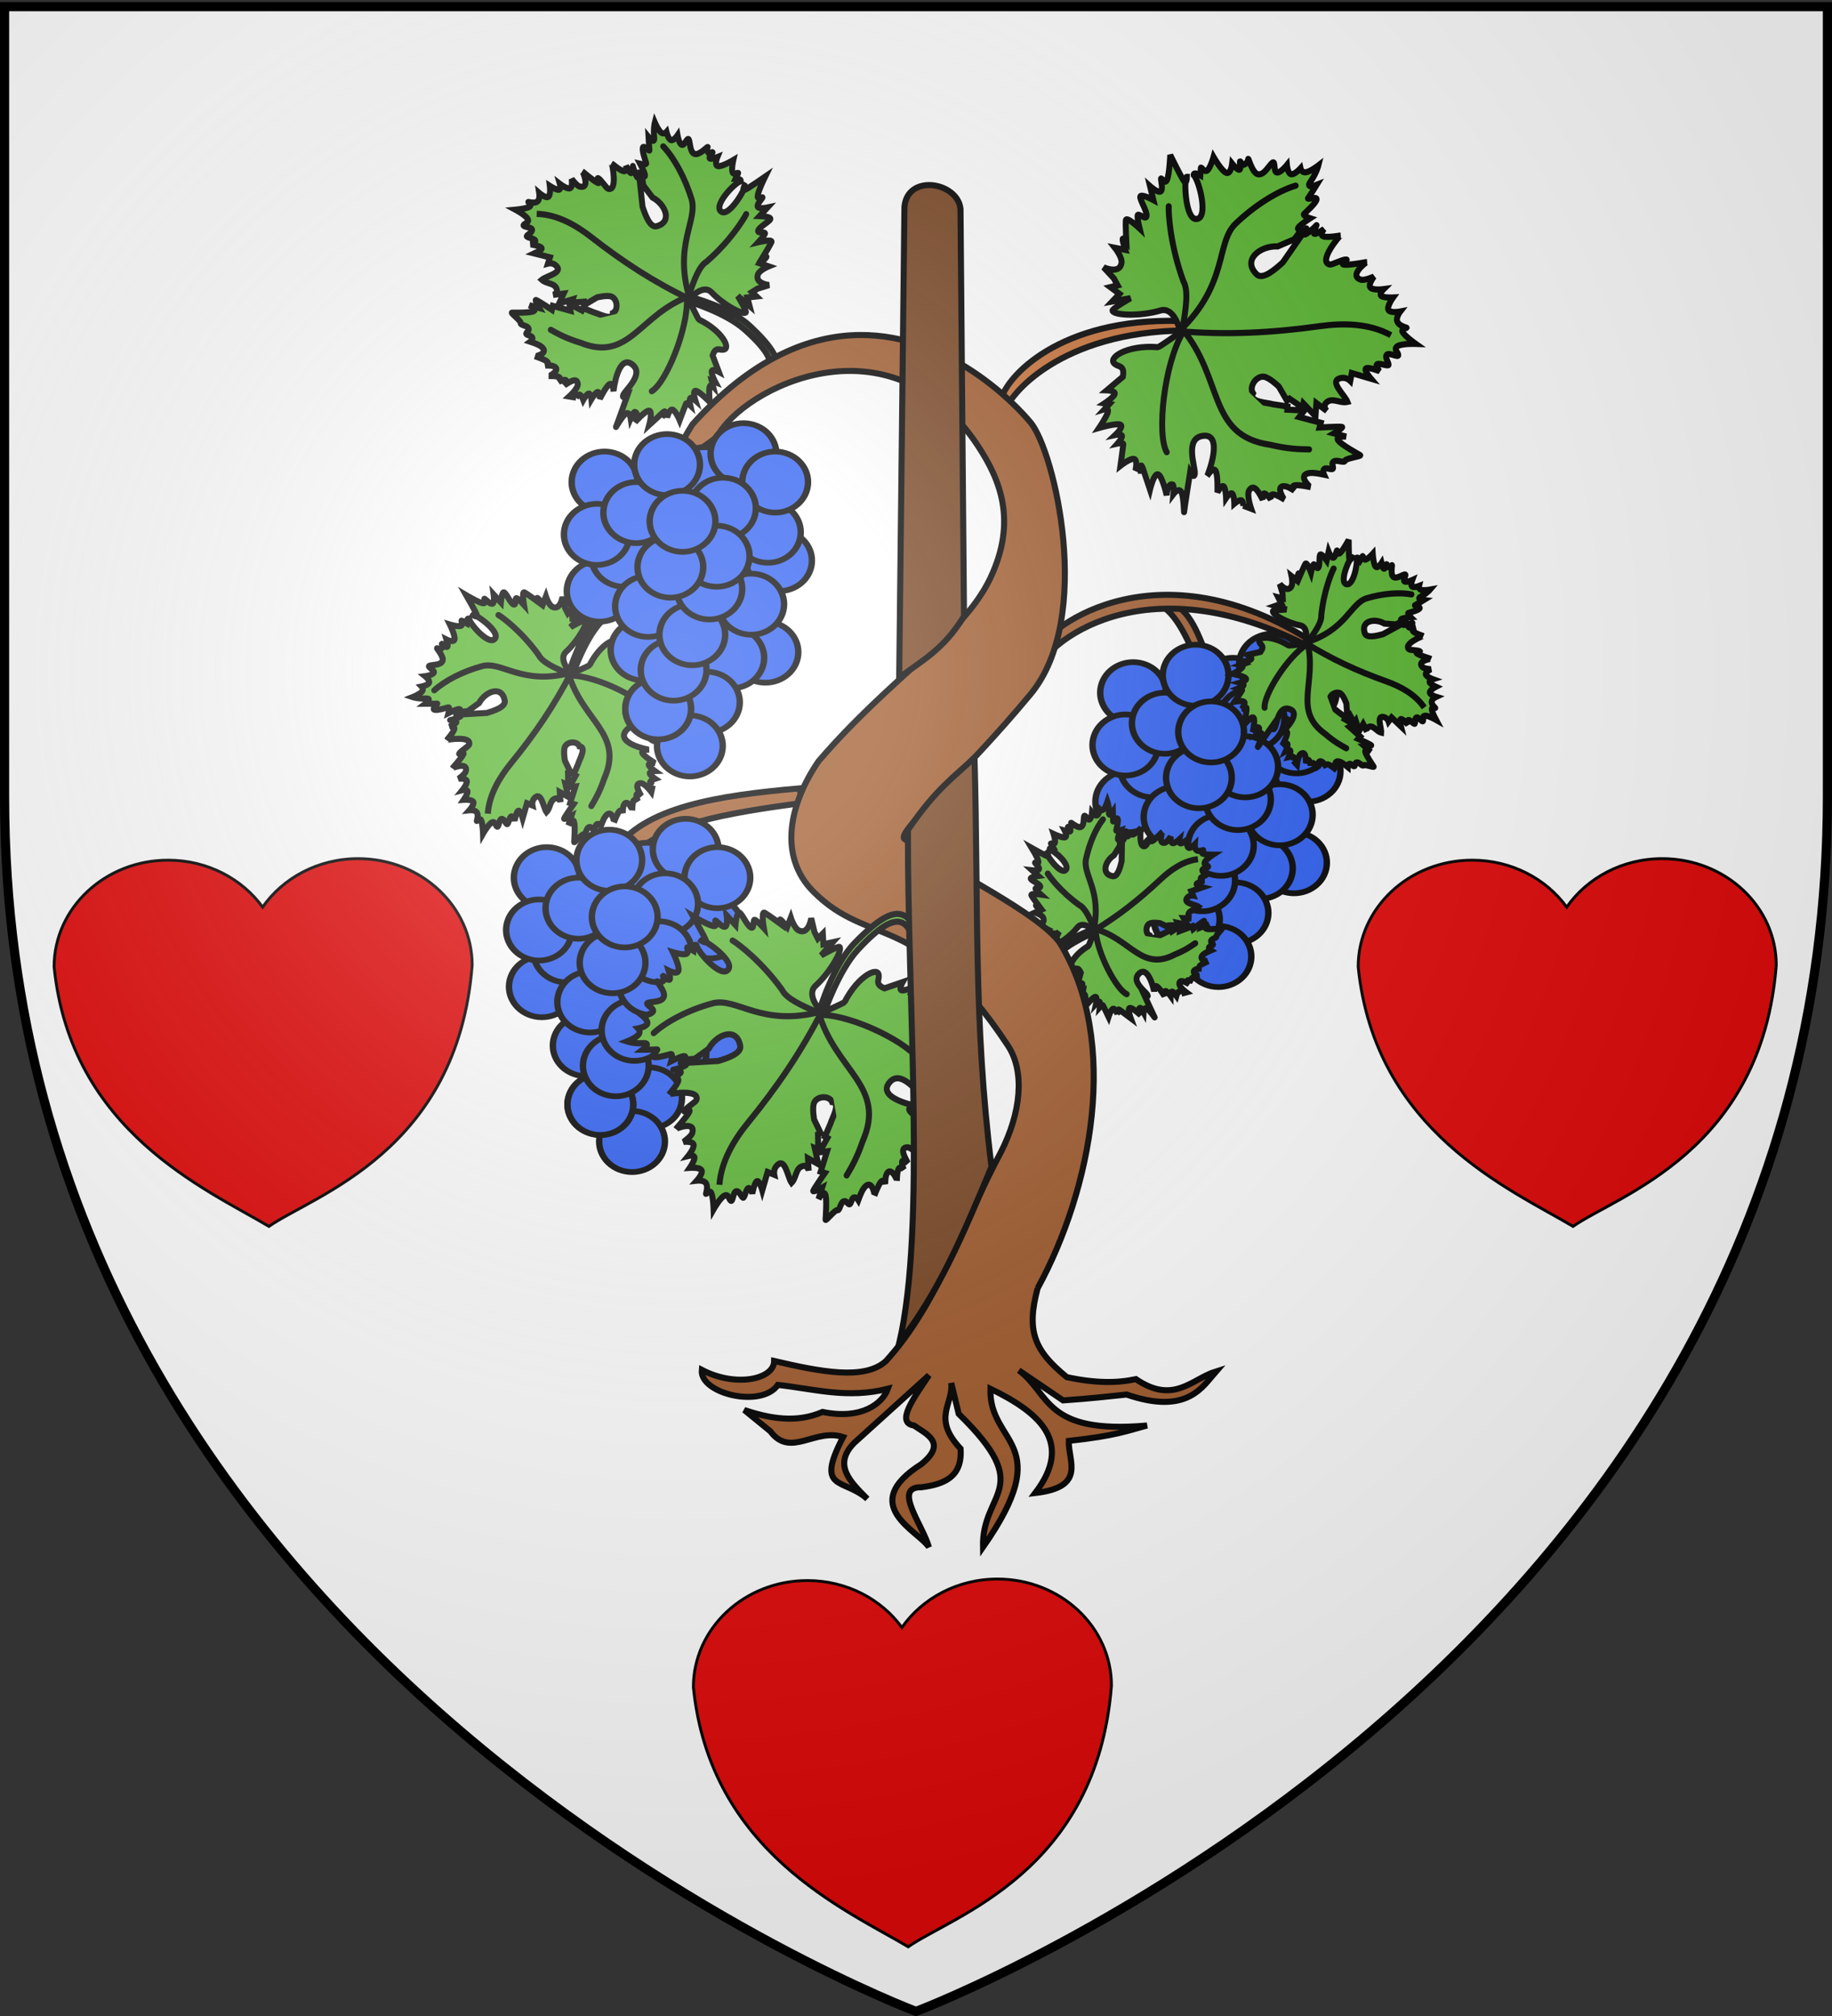 <svg xmlns="http://www.w3.org/2000/svg" xmlns:xlink="http://www.w3.org/1999/xlink" width="600" height="660" version="1.0"><rect width="100%" height="100%" fill="#333333" stroke="none"/><desc>Flag of Canton of Valais (Wallis)</desc><defs><radialGradient xlink:href="#b" id="c" cx="221.445" cy="226.331" r="300" fx="221.445" fy="226.331" gradientTransform="matrix(1.353 0 0 1.349 -77.63 -85.747)" gradientUnits="userSpaceOnUse"/><linearGradient id="b"><stop offset="0" style="stop-color:white;stop-opacity:.314"/><stop offset=".19" style="stop-color:white;stop-opacity:.251"/><stop offset=".6" style="stop-color:#6b6b6b;stop-opacity:.125"/><stop offset="1" style="stop-color:black;stop-opacity:.125"/></linearGradient></defs><g style="display:inline"><path d="M300 658.5s298.5-112.32 298.5-397.772V2.176H1.5v258.552C1.5 546.18 300 658.5 300 658.5" style="fill:#fff;fill-opacity:1;fill-rule:evenodd;stroke:none;stroke-width:1px;stroke-linecap:butt;stroke-linejoin:miter;stroke-opacity:1"/><path d="M392.516 223.537c-3.228-8.578-6.108-18.96-13.177-21.748l-4.41.332c6.12 2.6 10.28 12.421 14.387 22.44z" style="fill:#a05a2c;fill-opacity:1;fill-rule:evenodd;stroke:#000;stroke-width:1.982;stroke-linecap:butt;stroke-linejoin:miter;marker:none;stroke-miterlimit:4;stroke-dasharray:none;stroke-dashoffset:0;stroke-opacity:1;visibility:visible;display:inline;overflow:visible" transform="translate(4.245 -4.434)"/><g style="fill:#2b5df2;fill-opacity:1;stroke:#000;stroke-width:2.544;stroke-miterlimit:4;stroke-dasharray:none;stroke-opacity:1;display:inline"><path d="M783.942 599.635c-10.026-3.375-15.517-14.538-12.266-24.937 3.25-10.398 14.012-16.098 24.04-12.731 10.03 3.366 15.53 14.524 12.288 24.926s-14 16.11-24.03 12.753" style="fill:#2b5df2;fill-opacity:1;fill-rule:evenodd;stroke:#000;stroke-width:3.713;stroke-linecap:round;stroke-linejoin:round;stroke-miterlimit:4;stroke-dasharray:none;stroke-dashoffset:0;stroke-opacity:1" transform="matrix(.564 0 0 .505 -17.217 -40.835)"/><path d="M783.942 599.635c-10.026-3.375-15.517-14.538-12.266-24.937 3.25-10.398 14.012-16.098 24.04-12.731 10.03 3.366 15.53 14.524 12.288 24.926s-14 16.11-24.03 12.753" style="fill:#2b5df2;fill-opacity:1;fill-rule:evenodd;stroke:#000;stroke-width:3.713;stroke-linecap:round;stroke-linejoin:round;stroke-miterlimit:4;stroke-dasharray:none;stroke-dashoffset:0;stroke-opacity:1" transform="matrix(.564 0 0 .505 -20.877 -50.116)"/><path d="M783.942 599.635c-10.026-3.375-15.517-14.538-12.266-24.937 3.25-10.398 14.012-16.098 24.04-12.731 10.03 3.366 15.53 14.524 12.288 24.926s-14 16.11-24.03 12.753" style="fill:#2b5df2;fill-opacity:1;fill-rule:evenodd;stroke:#000;stroke-width:3.713;stroke-linecap:round;stroke-linejoin:round;stroke-miterlimit:4;stroke-dasharray:none;stroke-dashoffset:0;stroke-opacity:1" transform="matrix(.564 0 0 .505 -41.632 -67.962)"/><path d="M783.942 599.635c-10.026-3.375-15.517-14.538-12.266-24.937 3.25-10.398 14.012-16.098 24.04-12.731 10.03 3.366 15.53 14.524 12.288 24.926s-14 16.11-24.03 12.753" style="fill:#2b5df2;fill-opacity:1;fill-rule:evenodd;stroke:#000;stroke-width:3.713;stroke-linecap:round;stroke-linejoin:round;stroke-miterlimit:4;stroke-dasharray:none;stroke-dashoffset:0;stroke-opacity:1" transform="matrix(.564 0 0 .505 -74.358 -66.535)"/><path d="M783.942 599.635c-10.026-3.375-15.517-14.538-12.266-24.937 3.25-10.398 14.012-16.098 24.04-12.731 10.03 3.366 15.53 14.524 12.288 24.926s-14 16.11-24.03 12.753" style="fill:#2b5df2;fill-opacity:1;fill-rule:evenodd;stroke:#000;stroke-width:3.713;stroke-linecap:round;stroke-linejoin:round;stroke-miterlimit:4;stroke-dasharray:none;stroke-dashoffset:0;stroke-opacity:1" transform="matrix(.564 0 0 .505 -28.86 -75.815)"/><path d="M783.942 599.635c-10.026-3.375-15.517-14.538-12.266-24.937 3.25-10.398 14.012-16.098 24.04-12.731 10.03 3.366 15.53 14.524 12.288 24.926s-14 16.11-24.03 12.753" style="fill:#2b5df2;fill-opacity:1;fill-rule:evenodd;stroke:#000;stroke-width:3.713;stroke-linecap:round;stroke-linejoin:round;stroke-miterlimit:4;stroke-dasharray:none;stroke-dashoffset:0;stroke-opacity:1" transform="matrix(.564 0 0 .505 -18.483 -66.535)"/><path d="M783.942 599.635c-10.026-3.375-15.517-14.538-12.266-24.937 3.25-10.398 14.012-16.098 24.04-12.731 10.03 3.366 15.53 14.524 12.288 24.926s-14 16.11-24.03 12.753" style="fill:#2b5df2;fill-opacity:1;fill-rule:evenodd;stroke:#000;stroke-width:3.713;stroke-linecap:round;stroke-linejoin:round;stroke-miterlimit:4;stroke-dasharray:none;stroke-dashoffset:0;stroke-opacity:1" transform="matrix(.564 0 0 .505 -75.955 -30.841)"/><path d="M783.942 599.635c-10.026-3.375-15.517-14.538-12.266-24.937 3.25-10.398 14.012-16.098 24.04-12.731 10.03 3.366 15.53 14.524 12.288 24.926s-14 16.11-24.03 12.753" style="fill:#2b5df2;fill-opacity:1;fill-rule:evenodd;stroke:#000;stroke-width:3.713;stroke-linecap:round;stroke-linejoin:round;stroke-miterlimit:4;stroke-dasharray:none;stroke-dashoffset:0;stroke-opacity:1" transform="matrix(.564 0 0 .505 -67.973 -42.263)"/><path d="M783.942 599.635c-10.026-3.375-15.517-14.538-12.266-24.937 3.25-10.398 14.012-16.098 24.04-12.731 10.03 3.366 15.53 14.524 12.288 24.926s-14 16.11-24.03 12.753" style="fill:#2b5df2;fill-opacity:1;fill-rule:evenodd;stroke:#000;stroke-width:3.713;stroke-linecap:round;stroke-linejoin:round;stroke-miterlimit:4;stroke-dasharray:none;stroke-dashoffset:0;stroke-opacity:1" transform="matrix(.564 0 0 .505 -76.89 -49.402)"/><path d="M783.942 599.635c-10.026-3.375-15.517-14.538-12.266-24.937 3.25-10.398 14.012-16.098 24.04-12.731 10.03 3.366 15.53 14.524 12.288 24.926s-14 16.11-24.03 12.753" style="fill:#2b5df2;fill-opacity:1;fill-rule:evenodd;stroke:#000;stroke-width:3.713;stroke-linecap:round;stroke-linejoin:round;stroke-miterlimit:4;stroke-dasharray:none;stroke-dashoffset:0;stroke-opacity:1" transform="matrix(.564 0 0 .505 -35.576 -57.968)"/><path d="M783.942 599.635c-10.026-3.375-15.517-14.538-12.266-24.937 3.25-10.398 14.012-16.098 24.04-12.731 10.03 3.366 15.53 14.524 12.288 24.926s-14 16.11-24.03 12.753" style="fill:#2b5df2;fill-opacity:1;fill-rule:evenodd;stroke:#000;stroke-width:3.713;stroke-linecap:round;stroke-linejoin:round;stroke-miterlimit:4;stroke-dasharray:none;stroke-dashoffset:0;stroke-opacity:1" transform="matrix(.564 0 0 .505 -63.982 -56.54)"/><path d="M783.942 599.635c-10.026-3.375-15.517-14.538-12.266-24.937 3.25-10.398 14.012-16.098 24.04-12.731 10.03 3.366 15.53 14.524 12.288 24.926s-14 16.11-24.03 12.753" style="fill:#2b5df2;fill-opacity:1;fill-rule:evenodd;stroke:#000;stroke-width:3.713;stroke-linecap:round;stroke-linejoin:round;stroke-miterlimit:4;stroke-dasharray:none;stroke-dashoffset:0;stroke-opacity:1" transform="matrix(.564 0 0 .505 -53.88 -72.246)"/><path d="M783.942 599.635c-10.026-3.375-15.517-14.538-12.266-24.937 3.25-10.398 14.012-16.098 24.04-12.731 10.03 3.366 15.53 14.524 12.288 24.926s-14 16.11-24.03 12.753" style="fill:#2b5df2;fill-opacity:1;fill-rule:evenodd;stroke:#000;stroke-width:3.713;stroke-linecap:round;stroke-linejoin:round;stroke-miterlimit:4;stroke-dasharray:none;stroke-dashoffset:0;stroke-opacity:1" transform="matrix(.564 0 0 .505 -21.676 -10.853)"/><path d="M783.942 599.635c-10.026-3.375-15.517-14.538-12.266-24.937 3.25-10.398 14.012-16.098 24.04-12.731 10.03 3.366 15.53 14.524 12.288 24.926s-14 16.11-24.03 12.753" style="fill:#2b5df2;fill-opacity:1;fill-rule:evenodd;stroke:#000;stroke-width:3.713;stroke-linecap:round;stroke-linejoin:round;stroke-miterlimit:4;stroke-dasharray:none;stroke-dashoffset:0;stroke-opacity:1" transform="matrix(.564 0 0 .505 -32.85 -9.007)"/><path d="M783.942 599.635c-10.026-3.375-15.517-14.538-12.266-24.937 3.25-10.398 14.012-16.098 24.04-12.731 10.03 3.366 15.53 14.524 12.288 24.926s-14 16.11-24.03 12.753" style="fill:#2b5df2;fill-opacity:1;fill-rule:evenodd;stroke:#000;stroke-width:3.713;stroke-linecap:round;stroke-linejoin:round;stroke-miterlimit:4;stroke-dasharray:none;stroke-dashoffset:0;stroke-opacity:1" transform="matrix(.564 0 0 .505 -26.329 -26.558)"/><path d="M783.942 599.635c-10.026-3.375-15.517-14.538-12.266-24.937 3.25-10.398 14.012-16.098 24.04-12.731 10.03 3.366 15.53 14.524 12.288 24.926s-14 16.11-24.03 12.753" style="fill:#2b5df2;fill-opacity:1;fill-rule:evenodd;stroke:#000;stroke-width:3.713;stroke-linecap:round;stroke-linejoin:round;stroke-miterlimit:4;stroke-dasharray:none;stroke-dashoffset:0;stroke-opacity:1" transform="matrix(.564 0 0 .505 -61.587 -11.566)"/><path d="M783.942 599.635c-10.026-3.375-15.517-14.538-12.266-24.937 3.25-10.398 14.012-16.098 24.04-12.731 10.03 3.366 15.53 14.524 12.288 24.926s-14 16.11-24.03 12.753" style="fill:#2b5df2;fill-opacity:1;fill-rule:evenodd;stroke:#000;stroke-width:3.713;stroke-linecap:round;stroke-linejoin:round;stroke-miterlimit:4;stroke-dasharray:none;stroke-dashoffset:0;stroke-opacity:1" transform="matrix(.564 0 0 .505 -60.127 -25.844)"/><path d="M783.942 599.635c-10.026-3.375-15.517-14.538-12.266-24.937 3.25-10.398 14.012-16.098 24.04-12.731 10.03 3.366 15.53 14.524 12.288 24.926s-14 16.11-24.03 12.753" style="fill:#2b5df2;fill-opacity:1;fill-rule:evenodd;stroke:#000;stroke-width:3.713;stroke-linecap:round;stroke-linejoin:round;stroke-miterlimit:4;stroke-dasharray:none;stroke-dashoffset:0;stroke-opacity:1" transform="matrix(.564 0 0 .505 -40.834 5.566)"/><path d="M783.942 599.635c-10.026-3.375-15.517-14.538-12.266-24.937 3.25-10.398 14.012-16.098 24.04-12.731 10.03 3.366 15.53 14.524 12.288 24.926s-14 16.11-24.03 12.753" style="fill:#2b5df2;fill-opacity:1;fill-rule:evenodd;stroke:#000;stroke-width:3.713;stroke-linecap:round;stroke-linejoin:round;stroke-miterlimit:4;stroke-dasharray:none;stroke-dashoffset:0;stroke-opacity:1" transform="matrix(.564 0 0 .505 -46.42 19.844)"/><path d="M783.942 599.635c-10.026-3.375-15.517-14.538-12.266-24.937 3.25-10.398 14.012-16.098 24.04-12.731 10.03 3.366 15.53 14.524 12.288 24.926s-14 16.11-24.03 12.753" style="fill:#2b5df2;fill-opacity:1;fill-rule:evenodd;stroke:#000;stroke-width:3.713;stroke-linecap:round;stroke-linejoin:round;stroke-miterlimit:4;stroke-dasharray:none;stroke-dashoffset:0;stroke-opacity:1" transform="matrix(.564 0 0 .505 -56.798 7.708)"/><path d="M783.942 599.635c-10.026-3.375-15.517-14.538-12.266-24.937 3.25-10.398 14.012-16.098 24.04-12.731 10.03 3.366 15.53 14.524 12.288 24.926s-14 16.11-24.03 12.753" style="fill:#2b5df2;fill-opacity:1;fill-rule:evenodd;stroke:#000;stroke-width:3.713;stroke-linecap:round;stroke-linejoin:round;stroke-miterlimit:4;stroke-dasharray:none;stroke-dashoffset:0;stroke-opacity:1" transform="matrix(.564 0 0 .505 -56.798 7.708)"/><path d="M783.942 599.635c-10.026-3.375-15.517-14.538-12.266-24.937 3.25-10.398 14.012-16.098 24.04-12.731 10.03 3.366 15.53 14.524 12.288 24.926s-14 16.11-24.03 12.753" style="fill:#2b5df2;fill-opacity:1;fill-rule:evenodd;stroke:#000;stroke-width:3.713;stroke-linecap:round;stroke-linejoin:round;stroke-miterlimit:4;stroke-dasharray:none;stroke-dashoffset:0;stroke-opacity:1" transform="matrix(.564 0 0 .505 -51.734 -4.968)"/><path d="M783.942 599.635c-10.026-3.375-15.517-14.538-12.266-24.937 3.25-10.398 14.012-16.098 24.04-12.731 10.03 3.366 15.53 14.524 12.288 24.926s-14 16.11-24.03 12.753" style="fill:#2b5df2;fill-opacity:1;fill-rule:evenodd;stroke:#000;stroke-width:3.713;stroke-linecap:round;stroke-linejoin:round;stroke-miterlimit:4;stroke-dasharray:none;stroke-dashoffset:0;stroke-opacity:1" transform="matrix(.564 0 0 .505 -45.622 -16.564)"/><path d="M783.942 599.635c-10.026-3.375-15.517-14.538-12.266-24.937 3.25-10.398 14.012-16.098 24.04-12.731 10.03 3.366 15.53 14.524 12.288 24.926s-14 16.11-24.03 12.753" style="fill:#2b5df2;fill-opacity:1;fill-rule:evenodd;stroke:#000;stroke-width:3.713;stroke-linecap:round;stroke-linejoin:round;stroke-miterlimit:4;stroke-dasharray:none;stroke-dashoffset:0;stroke-opacity:1" transform="matrix(.564 0 0 .505 -40.035 -31.555)"/><path d="M783.942 599.635c-10.026-3.375-15.517-14.538-12.266-24.937 3.25-10.398 14.012-16.098 24.04-12.731 10.03 3.366 15.53 14.524 12.288 24.926s-14 16.11-24.03 12.753" style="fill:#2b5df2;fill-opacity:1;fill-rule:evenodd;stroke:#000;stroke-width:3.713;stroke-linecap:round;stroke-linejoin:round;stroke-miterlimit:4;stroke-dasharray:none;stroke-dashoffset:0;stroke-opacity:1" transform="matrix(.564 0 0 .505 -37.64 -42.263)"/><path d="M783.942 599.635c-10.026-3.375-15.517-14.538-12.266-24.937 3.25-10.398 14.012-16.098 24.04-12.731 10.03 3.366 15.53 14.524 12.288 24.926s-14 16.11-24.03 12.753" style="fill:#2b5df2;fill-opacity:1;fill-rule:evenodd;stroke:#000;stroke-width:3.713;stroke-linecap:round;stroke-linejoin:round;stroke-miterlimit:4;stroke-dasharray:none;stroke-dashoffset:0;stroke-opacity:1" transform="matrix(.564 0 0 .505 -52.806 -38.694)"/><path d="M783.942 599.635c-10.026-3.375-15.517-14.538-12.266-24.937 3.25-10.398 14.012-16.098 24.04-12.731 10.03 3.366 15.53 14.524 12.288 24.926s-14 16.11-24.03 12.753" style="fill:#2b5df2;fill-opacity:1;fill-rule:evenodd;stroke:#000;stroke-width:3.713;stroke-linecap:round;stroke-linejoin:round;stroke-miterlimit:4;stroke-dasharray:none;stroke-dashoffset:0;stroke-opacity:1" transform="matrix(.564 0 0 .505 -48.815 -53.685)"/></g><g style="fill:#5ab532;stroke:#000;stroke-width:2.298;stroke-miterlimit:4;stroke-dasharray:none;stroke-opacity:1"><path d="M-225.343 338.522c-2.299-1.61-9.748-2.207 1.861-14.096 4.828-4.944 14.4-8.72 14.4-8.72s-1.886 4.869-2.086 4.984c-6.214 3.583-8.34 8.754-5.923 8.653.997.069 1.957-1.089 3.023 1.295l-1.319 4.534s1.623-1.051 1.925-.382c.302.67-.718 3.06-.718 3.06l.983-.478-.237 1.521s.675-.835 1.002.197c.327 1.031.304 3.93.304 3.93s2.6-3.14 3.586-3.344c.986-.205.357 2.523.357 2.523s.975-1.023 1.351-.709.152 1.965.152 1.965.93-.994 1.167-.593c.238.4 2.157 4.28 2.157 4.28s.896-2.758 1.753-3.02 1.675 1.973 1.675 1.973-.054-1.374.297-1.422c.35-.048 1.108 1.23 1.108 1.23s-2.513-2.96.527-.606 3.251 2.497 3.251 2.497-1.405-3.652-.456-3.972 4.254 2.694 4.254 2.694-1.427-2.3-.232-2.74c.365-.134 1.346 1.63 1.346 1.63s.113-1.89 1.18-1.425 3.442 3.887 3.086 3.286c-.356-.6-3.866-8.017-3.866-8.017s1.744.836 1.042-.378c-.75-1.296-6.405-5.022-3.165-7.902 3.626-3.224 5.814 6.412 5.802 6.8 0 0-.083-2.488.916-2.083s3.08 3.702 3.08 3.702-.192-1.871.395-1.895 1.952 1.799 1.952 1.799.01-1.585.573-1.595c.564-.01 1.682 1.557 1.682 1.557s.379-1.336.876-1.51c.498-.175 1.115.813 1.115.813l-.06-.1 1.866-.482s-2.436-1.747-2.66-2.98c-.13-2.273 2.448-.768 3.714-.152 0 0-.956-1.187-.435-1.375.52-.19 1.945.293 1.945.293s-.879-.79-.224-1.233c.654-.444 2.841-.543 2.841-.543-.361.055-3.998-1.575-1.3-2.62.507-.196 1.985-.281 1.985-.281s-1.26-.31-.594-1.002c.666-.691 3.257-1.764 3.257-1.764-.276.125-4.424-.495-1.787-2.59.771-.612 2.703-1.417 2.703-1.417s-.876-.516-.653-1.102c.222-.585 1.839-.74 1.542-1.24s-1.01-.638-.68-1.36c.332-.722 2.21-.97 2.005-1.53-.205-.558 2.636-3.023 2.148-2.992-.488.03-4.73.558-5.973.169-1.243-.39 1.002-1.726 1.002-1.726l-2.697 1.001s1.134-2.358.705-2.227-4.16 3.017-4.16 3.017l-.35-1.017-4.779 1.756.151-1.88-3.322 2.08-.356-.601-3.04 1.49c-1.19.37-4.86 2.822-5.109.59-1.638-.622-1.622-3.574-.072-4.407 1.154-.62 4.086-.166 4.086-.166l3.297 1.507.224-.69 3.626-.073-.382-.86 3.857.745-1.484-2.504 2.954.073s-1.445-.212-1.135-1.487c.423-1.741 2.713-1.561 3.883-2.843-1.374-.925-6.593-1.366-4.056-3.641.818-.733 1.958-.54 1.958-.54l-.706-1.617 4.319-1.468s-2.405-.588-2.236-1.21c.17-.62 2.914-1.275 2.914-1.275s-1.548-.37-1.325-.955c.222-.586 2.452-.986 2.215-1.387-.238-.4-1.746-.864-1.59-1.614.157-.75 2.512-.886 2.215-1.387-.297-.5-1.752-.448-1.286-1.53.466-1.081 3.151-2.796 3.151-2.796s-2.97.005-3.923-.428c-.953-.434.54-1.437.112-1.306-.429.13-1.708.588-2.499.054-.791-.535-.666-2.193-.666-2.193s-1.648 1.65-2.426 1.245c-.779-.406-.687-2.867-.687-2.867s-1.719 1.317-2.426 1.244-.402-1.533-.402-1.533-1.854 1.676-2.703 1.418c-.85-.259-.693-2.45-.693-2.45s-1.248 2.006-2.077 2.26c-2.911.896-1.16-3.942-1.095-3.983 0 0-2.862 2.856-3.922 3.417s.36-1.634-.317-1.175-1.98 2.834-2.393 3.008c-2.708 1.146-1.763-6.586-1.663-6.65 0 0-2.173 2.151-3.144 2.381-.97.23-.739-1.46-.739-1.46s-.77 2.062-1.252 2.157c-.481.096-.634-2.35-.673-1.776s-.588 2.531-.962 3.075c-.374.543-.574-2.25-.534-.902l-.17 8.896c-.542 2.19-1.526 5.863-3.413 5.57-4.626-.717-2.952-5.702.434-7.807l2.246-3.485.132-2.554s-.902.668-.851-.154c.05-.821 1.054-3.132 1.054-3.132s-1.806.582-1.675-.05c.132-.632.86-3.354.553-4.192s-1.82 1.414-1.78.84-.066-3.529-.066-3.529-1.622 2.388-1.556.15c.065-2.238-.549-3.914-.549-3.914s-.726 2.137-1.476 2.847-1.523-.008-1.523-.008-.298 2.006-1.041 2.3-1.932-1.125-1.932-1.125-.196 2.285-.956 2.658-1.793-2.173-2.083-1.168.032 3.31-1.22 3.922c-1.25.612-4.021-1.876-3.784-1.476.237.401.218 1.169-.085 1.565-.304.395-1.365-.382-1.128.019.238.4 1.2 1.17.89 1.502s-2.129-.177-2.129-.177 1.14 2.136.053 2.438-4.398-1.229-4.398-1.229.779 2.328.529 3.24-1.767.008-1.53.408l.831 1.403s-1.8.165-1.292.809c1.706.27 8.482 6.04 5.948 7.71-2.135 1.408-7.609-6.121-7.003-6.5 0 0 .983 1.444.073 1.19-.91-.255-5.954-3.002-5.954-3.002s2.2 3.498 2.513 4.881c.314 1.384-1.497.25-1.26.652.238.4 1.803 1.652 1.518 2.346-.285.693-2.657.427-2.657.427l2.374 2.085s-3.296.415-2.88 1.117c.415.7 3.148 1.736 3.613 2.681s-2.17.397-1.754 1.098 1.979 2.058 1.979 2.058-4.134-.571-3.6.33c.534.902 2.744 3.776 2.744 3.776s-1.214-.339-.976.062c.237.4 1.833 1.599 1.833 1.599l-2.208.97s2.578.746 3.139 1.88c1.18 2.39-2.822 3.14-2.822 3.14l3.31.675 1.603.782-1.147 1.267 2.558.047-.402 2.311 3.022-2.962s-2.217 4.399-1.813 4.635c1.038.607 6.126-2.766 8.977-6.264 2.008-2.464 5.776.779 5.776.779s-10.418 3.608-15.591 9.198c-10.934 11.815-5.715 13.141-1.682 16.265z" style="fill:#5ab532;fill-opacity:1;fill-rule:evenodd;stroke:#000;stroke-width:2.298;stroke-linecap:butt;stroke-linejoin:miter;stroke-miterlimit:4;stroke-dasharray:none;stroke-opacity:1;display:inline" transform="matrix(.848 0 0 .877 535.512 28.47)"/><path d="m-169.209 288.316.374-.047c-5.557.63-10.51 3.943-14.545 7.615-8.13 7.397-16.408 13.728-25.78 19.121 3.348-15.037-4.255-20.796-2.892-26.881 1.302-5.815 3.783-11.342 6.53-14.708" style="fill:none;fill-opacity:1;fill-rule:evenodd;stroke:#000;stroke-width:2.298;stroke-linecap:round;stroke-linejoin:miter;stroke-miterlimit:4;stroke-dasharray:none;stroke-opacity:1" transform="matrix(.848 0 0 .877 535.512 28.47)"/><path d="M-208.978 313.96c-1.79-4.033-3.616-7.638-5.674-8.559-7.089-4.908-11.412-10.488-12.18-11.75M-208.349 314.683c.404 8.31 7.916 22.122 12 23.973M-209.044 314.187c14.213 3.592 18.2 16.218 31.226 9.7 3.945-1.57 5.926-2.893 7.931-4.22" style="fill:#5ab532;fill-opacity:1;fill-rule:evenodd;stroke:#000;stroke-width:2.298;stroke-linecap:round;stroke-linejoin:miter;stroke-miterlimit:4;stroke-dasharray:none;stroke-opacity:1" transform="matrix(.848 0 0 .877 535.512 28.47)"/></g><g style="fill:#5ab532;stroke:#000;stroke-width:2.298;stroke-miterlimit:4;stroke-dasharray:none;stroke-opacity:1"><path d="M-175.985 87.346c-46.31-1.166-67.087 20.948-68.998 29.66l1.143 5.084c1.867-7.572 22.317-30.553 69.568-31.186z" style="fill:#c87137;fill-opacity:1;fill-rule:evenodd;stroke:#000;stroke-width:2.298;stroke-linecap:butt;stroke-linejoin:miter;marker:none;stroke-miterlimit:4;stroke-dasharray:none;stroke-dashoffset:0;stroke-opacity:1;visibility:visible;display:inline;overflow:visible" transform="matrix(.848 0 0 .877 535.512 28.47)"/><path d="M-176.59 92.216s-7.29 4.96-7.678 4.929c-12.074-.978-19.986 4.173-16.53 6.349 1.32 1.052 3.765.364 2.96 4.699l-6.18 5.038s3.265.096 3.042 1.315c-.222 1.22-3.93 3.564-3.93 3.564l1.823.278-1.788 1.888s1.74-.513 1.205 1.234-3.345 5.754-3.345 5.754 6.624-1.87 8.19-1.21c1.567.66-1.923 3.85-1.923 3.85s2.337-.486 2.558.31c.222.797-1.672 2.878-1.672 2.878s2.245-.49 2.19.294c-.053.784-1.105 8.018-1.105 8.018s3.89-2.975 5.333-2.518c1.442.458.437 4.348.437 4.348s1.241-1.961 1.775-1.692.362 2.771.362 2.771-.656-6.522 1.313-.335 2.126 6.588 2.126 6.588 1.548-6.425 3.174-5.959 3.33 7.822 3.33 7.822.223-4.565 2.305-4.03c.636.164.307 3.556.307 3.556s1.97-2.52 3.007-.85 1.059 8.704 1.14 7.527 2.313-14.851 2.313-14.851 1.622 2.835 1.81.474c.2-2.521-4.089-13.123 3.177-14.02 8.131-1.004 1.934 14.489 1.544 15.017 0 0 2.271-3.54 3.272-2.02s.731 8.1.731 8.1 1.528-2.785 2.367-2.256.988 4.373.988 4.373 1.533-2.195 2.326-1.667.846 3.776.846 3.776 1.807-1.494 2.666-1.26c.859.236.77 2.2.77 2.2l.013-.197 3.055 1.12s-1.711-4.765-.841-6.694c1.998-3.284 4.139 1.28 5.31 3.35 0 0-.192-2.566.713-2.329s2.423 2.272 2.423 2.272-.466-1.939.87-1.929c1.335.01 4.47 1.97 4.47 1.97-.555-.27-4.048-6.022.705-4.888.893.213 3.029 1.512 3.029 1.512s-1.454-1.639.135-1.962 6.218.67 6.218.67c-.505-.09-5.675-4.929-.002-5.312 1.66-.113 5.116.62 5.116.62s-.722-1.557.149-2.157c.87-.601 3.265.735 3.333-.246.068-.98-.793-1.855.36-2.542 1.152-.686 4 .768 4.251-.204.252-.973 6.565-1.676 5.857-2.101s-7.111-3.76-8.466-5.492 3.047-1.439 3.047-1.439l-4.708-1.193s3.836-2.19 3.115-2.42c-.722-.228-8.674.206-8.674.206l.489-1.75-8.328-2.14 2.012-2.469-6.612-.294.08-1.177-5.653-.841c-2.01-.629-9.46-.738-7.668-4.08-1.681-2.435 1.172-6.522 4.125-6.194 2.197.244 5.84 3.686 5.84 3.686l3.138 5.255.972-.744 5.111 3.376.292-1.562 4.649 4.733.338-4.905 4.035 2.934s-1.804-1.68-.15-3.154c2.257-2.015 5.267.43 8.122-.23-1.024-2.603-7.856-8.22-2.147-8.95 1.84-.235 3.239 1.128 3.239 1.128l.57-2.926 7.41 2.1s-2.78-3.124-1.948-3.825c.831-.7 5.273 1.022 5.273 1.022s-1.797-1.999-.927-2.6c.871-.6 4.355.981 4.409.197.054-.785-1.598-2.875-.662-3.768.937-.893 4.341 1.176 4.409.196.067-.981-2.006-2.303-.321-3.36s7.06-.866 7.06-.866-4.133-2.84-5.042-4.356c-.91-1.517 2.128-1.48 1.407-1.709s-2.937-.819-3.525-2.32c-.587-1.503 1.175-3.687 1.175-3.687s-3.872.713-4.565-.596c-.693-1.31 1.794-4.643 1.794-4.643s-3.651.182-4.565-.596c-.914-.779.91-2.518.91-2.518s-4.183.552-5.116-.62c-.933-1.174 1.386-4.071 1.386-4.071s-3.658 1.593-5.054 1.153c-4.906-1.547 2.167-6.594 2.296-6.588 0 0-6.717 1.226-8.728.99-2.01-.238 2.067-1.926.686-1.938-1.38-.012-5.47 2.041-6.21 1.888-4.863-1.003 3.863-10.847 4.063-10.838 0 0-5.083.906-6.653.295-1.57-.61.373-2.738.373-2.738s-3.049 2.127-3.81 1.798c-.76-.329 1.373-3.874.768-3.114s-3.244 2.955-4.284 3.352 1.359-3.679.121-1.766l-8.763 12.203c-2.856 2.525-7.744 6.687-10.087 4.471-5.742-5.432 1.364-10.757 8.09-10.435l6.462-2.691 2.632-3.425s-1.893.063-1.035-1.03 4.468-3.343 4.468-3.343-3.068-.924-2.28-1.676c.79-.752 4.41-3.837 4.787-5.296s-3.884.22-3.279-.54 3.29-4.969 3.29-4.969-4.543 1.766-2.306-1.283 2.99-5.967 2.99-5.967-3.058 2.275-4.781 2.542c-1.723.268-2.11-1.47-2.11-1.47s-2.337 2.503-3.652 2.198c-1.315-.304-1.607-3.416-1.607-3.416s-2.463 2.99-3.877 2.779c-1.413-.21-.41-4.74-1.777-3.62s-3.129 4.632-5.454 4.282-3.793-6.465-3.847-5.68-.817 1.833-1.618 2.093c-.8.26-1.531-1.84-1.585-1.055s.545 2.78-.203 2.943-2.79-2.289-2.79-2.289-.465 4.062-2.264 3.441c-1.8-.62-4.935-5.925-4.935-5.925s-1.15 3.983-2.372 5.01c-1.223 1.028-2.464-1.683-2.518-.898l-.19 2.746s-2.66-1.496-2.57-.115c2.11 2.013 5.999 16.528.876 16.42-4.318-.09-4.709-15.803-3.503-15.75 0 0-.019 2.951-1.04 1.726-1.02-1.226-5.4-9.882-5.4-9.882s-.295 6.972-1.185 9.195-2.32-1.087-2.375-.302c-.054.785.92 4.025-.14 4.716s-4.104-1.953-4.104-1.953l1.302 5.174s-4.981-2.583-5.076-1.21 2.712 5.433 2.453 7.193-3.396-1.529-3.49-.156c-.095 1.374.777 4.757.777 4.757s-5.2-4.756-5.321-2.99c-.122 1.765.194 7.878.194 7.878s-1.361-1.634-1.415-.85c-.054.785 1.015 3.98 1.015 3.98l-4-.767s2.87 3.508 2.56 5.623c-.651 4.453-6.931 1.66-6.931 1.66l3.954 4.11 1.478 2.624-2.81.662 3.512 2.517-2.775 2.828 7.041-1.221s-7.3 3.99-6.965 4.705c.861 1.84 11.169 2.028 18.485-.1 5.153-1.5 7.282 6.619 7.282 6.619z" style="fill:#5ab532;fill-opacity:1;fill-rule:evenodd;stroke:#000;stroke-width:2.298;stroke-linecap:butt;stroke-linejoin:miter;stroke-miterlimit:4;stroke-dasharray:none;stroke-opacity:1;display:inline" transform="matrix(.848 0 0 .877 535.512 28.47)"/><path d="m-94.903 92.37.564.291c-8.329-4.452-18.389-4.593-27.52-3.358-18.392 2.488-35.97 3.353-54.17 1.864 19.072-17.693 14.026-32.988 21.754-40.14 7.384-6.834 16.132-12.14 23.178-14.185" style="fill:none;fill-opacity:1;fill-rule:evenodd;stroke:#000;stroke-width:2.298;stroke-linecap:round;stroke-linejoin:miter;stroke-miterlimit:4;stroke-dasharray:none;stroke-opacity:1" transform="matrix(.848 0 0 .877 535.512 28.47)"/><path d="M-174.772 89.888c1.379-7.32 2.297-14.083.318-17.336-5.148-13.619-5.809-25.521-5.665-28.012M-174.59 91.498c-7.406 11.937-10.205 38.34-6.303 44.83M-175.081 90.141c16.313 18.62 9.751 39.994 34.106 43.423 6.991 1.597 11.013 1.658 15.07 1.737" style="fill:#5ab532;fill-opacity:1;fill-rule:evenodd;stroke:#000;stroke-width:2.298;stroke-linecap:round;stroke-linejoin:miter;stroke-miterlimit:4;stroke-dasharray:none;stroke-opacity:1" transform="matrix(.848 0 0 .877 535.512 28.47)"/></g><path d="M424.047 213.578c-51.4-31.66-87.515-2.389-89.136 5.25l.97 4.456c1.583-6.639 33.276-36.34 89.62-6.588z" style="fill:#a05a2c;fill-opacity:1;fill-rule:evenodd;stroke:#000;stroke-width:1.982;stroke-linecap:butt;stroke-linejoin:miter;marker:none;stroke-miterlimit:4;stroke-dasharray:none;stroke-dashoffset:0;stroke-opacity:1;visibility:visible;display:inline;overflow:visible" transform="translate(4.245 -4.434)"/><g style="fill:#5ab532;stroke:#000;stroke-width:2.298;stroke-miterlimit:4;stroke-dasharray:none;stroke-opacity:1"><path d="M-339.687 109.716c2.974-2.518 13.201-4.287-4.36-19.257-7.304-6.226-21.02-10.237-21.02-10.237s3.226 6.495 3.517 6.63c9.048 4.167 12.642 11.05 9.288 11.215-1.37.222-2.845-1.257-4.017 2.174l2.398 6.103s-2.378-1.247-2.71-.283c-.333.964 1.38 4.139 1.38 4.139l-1.42-.536.521 2.074s-1.04-1.069-1.36.4c-.322 1.467.076 5.472.076 5.472s-3.993-4.011-5.382-4.17c-1.39-.159-.174 3.535-.174 3.535s-1.478-1.29-1.959-.809c-.48.482.039 2.737.039 2.737s-1.411-1.257-1.689-.673-2.44 6.193-2.44 6.193-1.59-3.701-2.808-3.955c-1.218-.253-2.066 2.94-2.066 2.94s-.099-1.906-.59-1.928c-.492-.022-1.377 1.84-1.377 1.84s3.1-4.41-.806-.77-4.18 3.865-4.18 3.865 1.481-5.229.128-5.55c-1.354-.322-5.541 4.263-5.541 4.263s1.681-3.362-.027-3.818c-.522-.139-1.654 2.425-1.654 2.425s-.396-2.6-1.812-1.822c-1.416.779-4.269 5.812-3.852 4.936.416-.876 4.33-11.577 4.33-11.577s-2.306 1.377-1.488-.39c.873-1.888 8.221-7.758 3.375-11.33-5.423-3.999-7.229 9.604-7.162 10.14 0 0-.2-3.452-1.53-2.766s-3.791 5.51-3.791 5.51.028-2.612-.787-2.57c-.814.04-2.471 2.735-2.471 2.735s-.214-2.191-.995-2.133c-.78.058-2.128 2.366-2.128 2.366s-.693-1.8-1.404-1.978c-.71-.178-1.438 1.266-1.438 1.266l.07-.146-2.642-.43s3.148-2.725 3.302-4.458c-.108-3.16-3.483-.751-5.157.26 0 0 1.173-1.762.429-1.957-.745-.195-2.653.652-2.653.652s1.115-1.203.154-1.734-3.999-.39-3.999-.39c.507.03 5.33-2.684 1.466-3.788-.726-.207-2.78-.137-2.78-.137s1.702-.589.694-1.46c-1.008-.873-4.727-2.028-4.727-2.028.398.138 6.055-1.245 2.143-3.807-1.144-.75-3.917-1.618-3.917-1.618s1.145-.825.763-1.607c-.381-.781-2.637-.79-2.29-1.52s1.317-1.01.767-1.966c-.549-.957-3.177-1.063-2.965-1.861.212-.799-4.029-3.848-3.35-3.868.678-.019 6.612.173 8.282-.523 1.67-.695-1.604-2.26-1.604-2.26l3.856 1.044s-1.866-3.117-1.257-2.99 6.134 3.644 6.134 3.644l.355-1.45 6.833 1.822-.448-2.58 4.859 2.455.416-.876 4.392 1.677c1.693.36 7.078 3.285 7.14.168 2.188-1.069 1.79-5.148-.458-6.104-1.674-.71-5.672.288-5.672.288l-4.369 2.501-.397-.925-5.024.358.42-1.236-5.24 1.517 1.736-3.651-4.076.476s1.97-.477 1.38-2.2c-.805-2.355-3.949-1.816-5.73-3.44 1.784-1.454 8.946-2.724 5.148-5.55-1.224-.91-2.776-.497-2.776-.497l.771-2.327-6.157-1.483S-422 61-422.313 60.161c-.314-.838-4.192-1.394-4.192-1.394s2.094-.708 1.712-1.49c-.381-.781-3.516-1.052-3.238-1.636.277-.585 2.304-1.417 1.993-2.434s-3.586-.907-3.239-1.638 2.367-.841 1.585-2.278c-.782-1.436-4.712-3.468-4.712-3.468s4.109-.369 5.371-1.089-.929-1.919-.32-1.792c.61.127 2.436.597 3.463-.242 1.027-.84.644-3.116.644-3.116s2.488 2.072 3.512 1.413c1.025-.66.587-4.051.587-4.051s2.543 1.603 3.512 1.413.363-2.171.363-2.171 2.776 2.082 3.917 1.618c1.142-.465.648-3.477.648-3.477s1.98 2.617 3.158 2.864c4.14.87 1.105-5.6 1.01-5.647 0 0 4.32 3.587 5.857 4.228s-.705-2.213.29-1.665 3.097 3.668 3.69 3.858c3.89 1.241 1.604-9.333 1.457-9.407 0 0 3.278 2.698 4.65 2.894 1.372.195.837-2.113.837-2.113s1.327 2.754 2.005 2.825c.677.07.578-3.33.705-2.542.128.789 1.134 3.426 1.72 4.13s.509-3.184.625-1.315l1.36 12.28c1.03 2.962 2.855 7.916 5.428 7.272 6.306-1.578 3.36-8.26-1.59-10.741l-3.548-4.535-.505-3.516s1.331.809 1.157-.32c-.175-1.13-1.855-4.199-1.855-4.199s2.572.576 2.31-.281c-.263-.857-1.614-4.529-1.296-5.727.318-1.197 2.695 1.725 2.568.936s-.355-4.889-.355-4.889 2.545 3.098 2.171.01c-.374-3.086.262-5.482.262-5.482s1.276 2.864 2.403 3.75c1.126.887 2.105-.203 2.105-.203s.666 2.736 1.731 3.048 2.53-1.8 2.53-1.8.56 3.135 1.657 3.555c1.098.419 2.206-3.233 2.734-1.879.529 1.354.375 4.582 2.183 5.27 1.807.686 5.325-3.106 5.047-2.521-.278.584-.153 1.643.316 2.152.47.509 1.84-.7 1.562-.116s-1.512 1.771-1.041 2.19c.47.42 2.922-.515 2.922-.515s-1.305 3.099.235 3.38 5.927-2.258 5.927-2.258-.782 3.318-.32 4.548 2.444-.214 2.167.37l-.972 2.045s2.51.001 1.89.955c-2.325.591-10.965 9.427-7.25 11.416 3.131 1.677 9.747-9.428 8.861-9.876 0 0-1.176 2.122.05 1.655s7.855-4.905 7.855-4.905-2.6 5.116-2.858 7.069c-.258 1.952 2.102.156 1.824.74-.278.585-2.283 2.515-1.8 3.437.481.923 3.728.255 3.728.255l-3.02 3.183s4.612.158 4.127 1.18-4.135 2.8-4.658 4.167c-.524 1.365 3.05.273 2.564 1.296-.486 1.022-2.476 3.096-2.476 3.096s5.645-1.313 5.02.001c-.624 1.315-3.315 5.57-3.315 5.57s1.634-.623 1.357-.04c-.278.585-2.333 2.444-2.333 2.444l3.177 1.063s-3.471 1.357-4.102 2.998c-1.33 3.455 4.299 3.984 4.299 3.984l-4.492 1.352-2.117 1.285 1.746 1.608-3.531.388.848 3.146-4.554-3.715s3.623 5.803 3.095 6.18c-1.36.972-8.823-3.049-13.209-7.524-3.088-3.153-7.889 1.808-7.889 1.808s14.865 3.67 22.726 10.745c16.618 14.954 9.569 17.45 4.388 22.28z" style="fill:#5ab532;fill-opacity:1;fill-rule:evenodd;stroke:#000;stroke-width:2.298;stroke-linecap:butt;stroke-linejoin:miter;stroke-miterlimit:4;stroke-dasharray:none;stroke-opacity:1;display:inline" transform="matrix(.848 0 0 .877 535.512 28.47)"/><path d="m-423.678 47.396-.522-.019c7.765.168 15.032 4.123 21.079 8.69 12.18 9.199 24.43 16.906 38.075 23.177-6.535-20.371 3.248-29.3.593-37.542-2.537-7.875-6.668-15.205-10.894-19.512" style="fill:none;fill-opacity:1;fill-rule:evenodd;stroke:#000;stroke-width:2.298;stroke-linecap:round;stroke-linejoin:miter;stroke-miterlimit:4;stroke-dasharray:none;stroke-opacity:1" transform="matrix(.848 0 0 .877 535.512 28.47)"/><path d="M-365.43 77.82c1.963-5.802 4.032-11.02 6.761-12.553 9.182-7.686 14.455-15.95 15.355-17.794M-366.21 78.901c.495 11.542-8.145 31.596-13.558 34.674M-365.31 78.127c-19.201 6.768-23.117 24.734-41.956 17.372-5.655-1.674-8.562-3.252-11.502-4.831" style="fill:#5ab532;fill-opacity:1;fill-rule:evenodd;stroke:#000;stroke-width:2.298;stroke-linecap:round;stroke-linejoin:miter;stroke-miterlimit:4;stroke-dasharray:none;stroke-opacity:1" transform="matrix(.848 0 0 .877 535.512 28.47)"/></g><path d="M257.54 262.53c-26.362 2.342-51.034 5.954-60.82 20.754l4.016 3.557c9.469-12.629 33.51-16.222 57.952-19.567z" style="fill:#a05a2c;fill-opacity:1;fill-rule:evenodd;stroke:#000;stroke-width:1.982;stroke-linecap:butt;stroke-linejoin:miter;marker:none;stroke-miterlimit:4;stroke-dasharray:none;stroke-dashoffset:0;stroke-opacity:1;visibility:visible;display:inline;overflow:visible" transform="translate(4.245 -4.434)"/><path d="M335.59 426.186c-3.688 13.806-1.306 20.276 9.596 29.123 9.436 1.97 16.336 1.956 22.588.63 12.423 8.442 18.352-.11 26.272-2.548-4.319 4.88-9.278 14.468-29.321 7.59-6.134.632-11.558 1.285-20.785 1.917l-14.501-9.835c10.369 7.656 8.148 21.032 41.993 18.054-6.382 1.686-10.049 3.355-25.636 5.041-.226 6.662 5.889 15.112-11.002 17.068 12.482-16.377 1.937-26.122-14.66-34.136-.556 18.638 21.905 16.983-2.44 51.862-.437-18.533 17.52-18.783-7.953-43.643l-2.44-10.11c.727 7.067-6.412 11.426 3.05 21.507.656 9.322-5.406 11.649-12.805 12.63-9.59-.198.392 12.284 2.439 19.616-3.258-5.27-23.683-13.755-2.44-27.205 8.593-6.998 1.493-9.886-2.465-12.63-6.062-.93-.05-8.99 4.905-16.438l-24.443 22.11c-7.141 7.22-1.276 12.776 4.268 18.355-7.69-6.915-17.253-2.344-7.927-20.246-9.28-3.062-17.221 6.991-23.833-1.89l-8.537-6.96c8.55 2.84 17.112 4.318 25.663.63 12.774 2.64 19.627-2.754 21.368-7.588-13.236 3.38-24.294.021-36.029-1.26-5.41 7.775-25.7 2.849-24.92-4.932 11.079 5.801 23.657 3.147 23.7-2.904 15.023 3.487 29.605 6.438 36.639 0 17.355-19.105 25.348-45.568 37.593-68.3 6.523-12.811 8.046-26.308 2.306-34.986-29.463-44.547-45.197-31.783-63.706-50.383-11.444-11.5-8.013-28.48 1.723-42.712 24.134-28.035 47.32-41.12 56.23-59.89 8.91-18.769 3.163-32.367-4.003-43.259-28.78-43.747-77.14-18.998-85.498-2.986-12.354 9.33-17.06 10.206-8.033-4.137 19.598-21.695 38.387-29.101 54.798-29.233 29.255-.234 50.92 22.607 55.939 28.63 7.77 9.323 20.803 63.86 0 88.958-22.985 27.729-44.041 45.11-41.305 47.424 16.684 11.297 43.314 23.945 50.77 33.808 20.004 32.496 10.533 80.864-7.159 113.258z" style="fill:#a05a2c;fill-opacity:1;fill-rule:evenodd;stroke:#000;stroke-width:1.982;stroke-linecap:butt;stroke-linejoin:miter;marker:none;stroke-miterlimit:4;stroke-dasharray:none;stroke-dashoffset:0;stroke-opacity:1;visibility:visible;display:inline;overflow:visible" transform="translate(4.245 -4.434)"/><path d="m290.246 226.36 1.722-154.17c.956-10.996 17.404-8.17 18.36.593l.083 9.547 1.065 123.869c-7.076 11.43-14.153 14.586-21.23 20.16z" style="fill:#784421;fill-opacity:1;fill-rule:evenodd;stroke:#000;stroke-width:1.982;stroke-linecap:butt;stroke-linejoin:miter;marker:none;stroke-miterlimit:4;stroke-dasharray:none;stroke-dashoffset:0;stroke-opacity:1;visibility:visible;display:inline;overflow:visible" transform="translate(4.245 -4.434)"/><g style="fill:#2b5df2;fill-opacity:1;stroke:#000;stroke-width:2.544;stroke-miterlimit:4;stroke-dasharray:none;stroke-opacity:1;display:inline"><path d="M783.942 599.635c-10.026-3.375-15.517-14.538-12.266-24.937 3.25-10.398 14.012-16.098 24.04-12.731 10.03 3.366 15.53 14.524 12.288 24.926s-14 16.11-24.03 12.753" style="fill:#2b5df2;fill-opacity:1;fill-rule:evenodd;stroke:#000;stroke-width:3.713;stroke-linecap:round;stroke-linejoin:round;stroke-miterlimit:4;stroke-dasharray:none;stroke-dashoffset:0;stroke-opacity:1" transform="matrix(.564 0 0 .505 -209.26 19.728)"/><path d="M783.942 599.635c-10.026-3.375-15.517-14.538-12.266-24.937 3.25-10.398 14.012-16.098 24.04-12.731 10.03 3.366 15.53 14.524 12.288 24.926s-14 16.11-24.03 12.753" style="fill:#2b5df2;fill-opacity:1;fill-rule:evenodd;stroke:#000;stroke-width:3.713;stroke-linecap:round;stroke-linejoin:round;stroke-miterlimit:4;stroke-dasharray:none;stroke-dashoffset:0;stroke-opacity:1" transform="matrix(.564 0 0 .505 -212.921 10.448)"/><path d="M783.942 599.635c-10.026-3.375-15.517-14.538-12.266-24.937 3.25-10.398 14.012-16.098 24.04-12.731 10.03 3.366 15.53 14.524 12.288 24.926s-14 16.11-24.03 12.753" style="fill:#2b5df2;fill-opacity:1;fill-rule:evenodd;stroke:#000;stroke-width:3.713;stroke-linecap:round;stroke-linejoin:round;stroke-miterlimit:4;stroke-dasharray:none;stroke-dashoffset:0;stroke-opacity:1" transform="matrix(.564 0 0 .505 -233.675 -7.399)"/><path d="M783.942 599.635c-10.026-3.375-15.517-14.538-12.266-24.937 3.25-10.398 14.012-16.098 24.04-12.731 10.03 3.366 15.53 14.524 12.288 24.926s-14 16.11-24.03 12.753" style="fill:#2b5df2;fill-opacity:1;fill-rule:evenodd;stroke:#000;stroke-width:3.713;stroke-linecap:round;stroke-linejoin:round;stroke-miterlimit:4;stroke-dasharray:none;stroke-dashoffset:0;stroke-opacity:1" transform="matrix(.564 0 0 .505 -266.402 -5.971)"/><path d="M783.942 599.635c-10.026-3.375-15.517-14.538-12.266-24.937 3.25-10.398 14.012-16.098 24.04-12.731 10.03 3.366 15.53 14.524 12.288 24.926s-14 16.11-24.03 12.753" style="fill:#2b5df2;fill-opacity:1;fill-rule:evenodd;stroke:#000;stroke-width:3.713;stroke-linecap:round;stroke-linejoin:round;stroke-miterlimit:4;stroke-dasharray:none;stroke-dashoffset:0;stroke-opacity:1" transform="matrix(.564 0 0 .505 -220.904 -15.252)"/><path d="M783.942 599.635c-10.026-3.375-15.517-14.538-12.266-24.937 3.25-10.398 14.012-16.098 24.04-12.731 10.03 3.366 15.53 14.524 12.288 24.926s-14 16.11-24.03 12.753" style="fill:#2b5df2;fill-opacity:1;fill-rule:evenodd;stroke:#000;stroke-width:3.713;stroke-linecap:round;stroke-linejoin:round;stroke-miterlimit:4;stroke-dasharray:none;stroke-dashoffset:0;stroke-opacity:1" transform="matrix(.564 0 0 .505 -210.527 -5.971)"/><path d="M783.942 599.635c-10.026-3.375-15.517-14.538-12.266-24.937 3.25-10.398 14.012-16.098 24.04-12.731 10.03 3.366 15.53 14.524 12.288 24.926s-14 16.11-24.03 12.753" style="fill:#2b5df2;fill-opacity:1;fill-rule:evenodd;stroke:#000;stroke-width:3.713;stroke-linecap:round;stroke-linejoin:round;stroke-miterlimit:4;stroke-dasharray:none;stroke-dashoffset:0;stroke-opacity:1" transform="matrix(.564 0 0 .505 -267.999 29.722)"/><path d="M783.942 599.635c-10.026-3.375-15.517-14.538-12.266-24.937 3.25-10.398 14.012-16.098 24.04-12.731 10.03 3.366 15.53 14.524 12.288 24.926s-14 16.11-24.03 12.753" style="fill:#2b5df2;fill-opacity:1;fill-rule:evenodd;stroke:#000;stroke-width:3.713;stroke-linecap:round;stroke-linejoin:round;stroke-miterlimit:4;stroke-dasharray:none;stroke-dashoffset:0;stroke-opacity:1" transform="matrix(.564 0 0 .505 -260.016 18.3)"/><path d="M783.942 599.635c-10.026-3.375-15.517-14.538-12.266-24.937 3.25-10.398 14.012-16.098 24.04-12.731 10.03 3.366 15.53 14.524 12.288 24.926s-14 16.11-24.03 12.753" style="fill:#2b5df2;fill-opacity:1;fill-rule:evenodd;stroke:#000;stroke-width:3.713;stroke-linecap:round;stroke-linejoin:round;stroke-miterlimit:4;stroke-dasharray:none;stroke-dashoffset:0;stroke-opacity:1" transform="matrix(.564 0 0 .505 -268.934 11.162)"/><path d="M783.942 599.635c-10.026-3.375-15.517-14.538-12.266-24.937 3.25-10.398 14.012-16.098 24.04-12.731 10.03 3.366 15.53 14.524 12.288 24.926s-14 16.11-24.03 12.753" style="fill:#2b5df2;fill-opacity:1;fill-rule:evenodd;stroke:#000;stroke-width:3.713;stroke-linecap:round;stroke-linejoin:round;stroke-miterlimit:4;stroke-dasharray:none;stroke-dashoffset:0;stroke-opacity:1" transform="matrix(.564 0 0 .505 -227.62 2.595)"/><path d="M783.942 599.635c-10.026-3.375-15.517-14.538-12.266-24.937 3.25-10.398 14.012-16.098 24.04-12.731 10.03 3.366 15.53 14.524 12.288 24.926s-14 16.11-24.03 12.753" style="fill:#2b5df2;fill-opacity:1;fill-rule:evenodd;stroke:#000;stroke-width:3.713;stroke-linecap:round;stroke-linejoin:round;stroke-miterlimit:4;stroke-dasharray:none;stroke-dashoffset:0;stroke-opacity:1" transform="matrix(.564 0 0 .505 -256.025 4.023)"/><path d="M783.942 599.635c-10.026-3.375-15.517-14.538-12.266-24.937 3.25-10.398 14.012-16.098 24.04-12.731 10.03 3.366 15.53 14.524 12.288 24.926s-14 16.11-24.03 12.753" style="fill:#2b5df2;fill-opacity:1;fill-rule:evenodd;stroke:#000;stroke-width:3.713;stroke-linecap:round;stroke-linejoin:round;stroke-miterlimit:4;stroke-dasharray:none;stroke-dashoffset:0;stroke-opacity:1" transform="matrix(.564 0 0 .505 -245.923 -11.682)"/><path d="M783.942 599.635c-10.026-3.375-15.517-14.538-12.266-24.937 3.25-10.398 14.012-16.098 24.04-12.731 10.03 3.366 15.53 14.524 12.288 24.926s-14 16.11-24.03 12.753" style="fill:#2b5df2;fill-opacity:1;fill-rule:evenodd;stroke:#000;stroke-width:3.713;stroke-linecap:round;stroke-linejoin:round;stroke-miterlimit:4;stroke-dasharray:none;stroke-dashoffset:0;stroke-opacity:1" transform="matrix(.564 0 0 .505 -213.72 49.71)"/><path d="M783.942 599.635c-10.026-3.375-15.517-14.538-12.266-24.937 3.25-10.398 14.012-16.098 24.04-12.731 10.03 3.366 15.53 14.524 12.288 24.926s-14 16.11-24.03 12.753" style="fill:#2b5df2;fill-opacity:1;fill-rule:evenodd;stroke:#000;stroke-width:3.713;stroke-linecap:round;stroke-linejoin:round;stroke-miterlimit:4;stroke-dasharray:none;stroke-dashoffset:0;stroke-opacity:1" transform="matrix(.564 0 0 .505 -224.895 51.556)"/><path d="M783.942 599.635c-10.026-3.375-15.517-14.538-12.266-24.937 3.25-10.398 14.012-16.098 24.04-12.731 10.03 3.366 15.53 14.524 12.288 24.926s-14 16.11-24.03 12.753" style="fill:#2b5df2;fill-opacity:1;fill-rule:evenodd;stroke:#000;stroke-width:3.713;stroke-linecap:round;stroke-linejoin:round;stroke-miterlimit:4;stroke-dasharray:none;stroke-dashoffset:0;stroke-opacity:1" transform="matrix(.564 0 0 .505 -218.372 34.005)"/><path d="M783.942 599.635c-10.026-3.375-15.517-14.538-12.266-24.937 3.25-10.398 14.012-16.098 24.04-12.731 10.03 3.366 15.53 14.524 12.288 24.926s-14 16.11-24.03 12.753" style="fill:#2b5df2;fill-opacity:1;fill-rule:evenodd;stroke:#000;stroke-width:3.713;stroke-linecap:round;stroke-linejoin:round;stroke-miterlimit:4;stroke-dasharray:none;stroke-dashoffset:0;stroke-opacity:1" transform="matrix(.564 0 0 .505 -253.63 48.997)"/><path d="M783.942 599.635c-10.026-3.375-15.517-14.538-12.266-24.937 3.25-10.398 14.012-16.098 24.04-12.731 10.03 3.366 15.53 14.524 12.288 24.926s-14 16.11-24.03 12.753" style="fill:#2b5df2;fill-opacity:1;fill-rule:evenodd;stroke:#000;stroke-width:3.713;stroke-linecap:round;stroke-linejoin:round;stroke-miterlimit:4;stroke-dasharray:none;stroke-dashoffset:0;stroke-opacity:1" transform="matrix(.564 0 0 .505 -252.171 34.72)"/><path d="M783.942 599.635c-10.026-3.375-15.517-14.538-12.266-24.937 3.25-10.398 14.012-16.098 24.04-12.731 10.03 3.366 15.53 14.524 12.288 24.926s-14 16.11-24.03 12.753" style="fill:#2b5df2;fill-opacity:1;fill-rule:evenodd;stroke:#000;stroke-width:3.713;stroke-linecap:round;stroke-linejoin:round;stroke-miterlimit:4;stroke-dasharray:none;stroke-dashoffset:0;stroke-opacity:1" transform="matrix(.564 0 0 .505 -232.877 66.13)"/><path d="M783.942 599.635c-10.026-3.375-15.517-14.538-12.266-24.937 3.25-10.398 14.012-16.098 24.04-12.731 10.03 3.366 15.53 14.524 12.288 24.926s-14 16.11-24.03 12.753" style="fill:#2b5df2;fill-opacity:1;fill-rule:evenodd;stroke:#000;stroke-width:3.713;stroke-linecap:round;stroke-linejoin:round;stroke-miterlimit:4;stroke-dasharray:none;stroke-dashoffset:0;stroke-opacity:1" transform="matrix(.564 0 0 .505 -238.464 80.407)"/><path d="M783.942 599.635c-10.026-3.375-15.517-14.538-12.266-24.937 3.25-10.398 14.012-16.098 24.04-12.731 10.03 3.366 15.53 14.524 12.288 24.926s-14 16.11-24.03 12.753" style="fill:#2b5df2;fill-opacity:1;fill-rule:evenodd;stroke:#000;stroke-width:3.713;stroke-linecap:round;stroke-linejoin:round;stroke-miterlimit:4;stroke-dasharray:none;stroke-dashoffset:0;stroke-opacity:1" transform="matrix(.564 0 0 .505 -248.842 68.271)"/><path d="M783.942 599.635c-10.026-3.375-15.517-14.538-12.266-24.937 3.25-10.398 14.012-16.098 24.04-12.731 10.03 3.366 15.53 14.524 12.288 24.926s-14 16.11-24.03 12.753" style="fill:#2b5df2;fill-opacity:1;fill-rule:evenodd;stroke:#000;stroke-width:3.713;stroke-linecap:round;stroke-linejoin:round;stroke-miterlimit:4;stroke-dasharray:none;stroke-dashoffset:0;stroke-opacity:1" transform="matrix(.564 0 0 .505 -248.842 68.271)"/><path d="M783.942 599.635c-10.026-3.375-15.517-14.538-12.266-24.937 3.25-10.398 14.012-16.098 24.04-12.731 10.03 3.366 15.53 14.524 12.288 24.926s-14 16.11-24.03 12.753" style="fill:#2b5df2;fill-opacity:1;fill-rule:evenodd;stroke:#000;stroke-width:3.713;stroke-linecap:round;stroke-linejoin:round;stroke-miterlimit:4;stroke-dasharray:none;stroke-dashoffset:0;stroke-opacity:1" transform="matrix(.564 0 0 .505 -243.778 55.595)"/><path d="M783.942 599.635c-10.026-3.375-15.517-14.538-12.266-24.937 3.25-10.398 14.012-16.098 24.04-12.731 10.03 3.366 15.53 14.524 12.288 24.926s-14 16.11-24.03 12.753" style="fill:#2b5df2;fill-opacity:1;fill-rule:evenodd;stroke:#000;stroke-width:3.713;stroke-linecap:round;stroke-linejoin:round;stroke-miterlimit:4;stroke-dasharray:none;stroke-dashoffset:0;stroke-opacity:1" transform="matrix(.564 0 0 .505 -237.666 44)"/><path d="M783.942 599.635c-10.026-3.375-15.517-14.538-12.266-24.937 3.25-10.398 14.012-16.098 24.04-12.731 10.03 3.366 15.53 14.524 12.288 24.926s-14 16.11-24.03 12.753" style="fill:#2b5df2;fill-opacity:1;fill-rule:evenodd;stroke:#000;stroke-width:3.713;stroke-linecap:round;stroke-linejoin:round;stroke-miterlimit:4;stroke-dasharray:none;stroke-dashoffset:0;stroke-opacity:1" transform="matrix(.564 0 0 .505 -232.078 29.008)"/><path d="M783.942 599.635c-10.026-3.375-15.517-14.538-12.266-24.937 3.25-10.398 14.012-16.098 24.04-12.731 10.03 3.366 15.53 14.524 12.288 24.926s-14 16.11-24.03 12.753" style="fill:#2b5df2;fill-opacity:1;fill-rule:evenodd;stroke:#000;stroke-width:3.713;stroke-linecap:round;stroke-linejoin:round;stroke-miterlimit:4;stroke-dasharray:none;stroke-dashoffset:0;stroke-opacity:1" transform="matrix(.564 0 0 .505 -229.684 18.3)"/><path d="M783.942 599.635c-10.026-3.375-15.517-14.538-12.266-24.937 3.25-10.398 14.012-16.098 24.04-12.731 10.03 3.366 15.53 14.524 12.288 24.926s-14 16.11-24.03 12.753" style="fill:#2b5df2;fill-opacity:1;fill-rule:evenodd;stroke:#000;stroke-width:3.713;stroke-linecap:round;stroke-linejoin:round;stroke-miterlimit:4;stroke-dasharray:none;stroke-dashoffset:0;stroke-opacity:1" transform="matrix(.564 0 0 .505 -244.85 21.87)"/><path d="M783.942 599.635c-10.026-3.375-15.517-14.538-12.266-24.937 3.25-10.398 14.012-16.098 24.04-12.731 10.03 3.366 15.53 14.524 12.288 24.926s-14 16.11-24.03 12.753" style="fill:#2b5df2;fill-opacity:1;fill-rule:evenodd;stroke:#000;stroke-width:3.713;stroke-linecap:round;stroke-linejoin:round;stroke-miterlimit:4;stroke-dasharray:none;stroke-dashoffset:0;stroke-opacity:1" transform="matrix(.564 0 0 .505 -240.859 6.878)"/></g><g style="fill:#5ab532;stroke:#000;stroke-width:2.298;stroke-miterlimit:4;stroke-dasharray:none;stroke-opacity:1"><path d="M-284.026 326.127c-2.656-3.508-4.024-15.144-21.974 3.734-7.465 7.85-12.826 23.065-12.826 23.065s7.519-3.238 7.687-3.557c5.252-9.944 13.23-13.573 13.212-9.783.166 1.558-1.592 3.13 2.204 4.662l7.026-2.33s-1.552 2.604-.486 3.038 4.75-1.302 4.75-1.302l-.69 1.567 2.37-.46s-1.27 1.107.366 1.559c1.635.451 6.173.248 6.173.248s-4.765 4.256-5.03 5.812c-.263 1.556 3.974.412 3.974.412s-1.545 1.588-1.031 2.158c.513.571 3.086.125 3.086.125s-1.503 1.513-.861 1.862 6.83 3.13 6.83 3.13-4.269 1.565-4.63 2.922 3.188 2.51 3.188 2.51-2.154-.006-2.21.547c-.054.553 1.99 1.664 1.99 1.664s-4.78-3.764-.916.861c3.864 4.626 4.1 4.949 4.1 4.949s-5.804-1.99-6.25-.484 4.467 6.507 4.467 6.507-3.686-2.101-4.305-.204c-.189.58 2.632 2.013 2.632 2.013s-2.956.287-2.165 1.931 6.29 5.168 5.328 4.645-12.785-5.59-12.785-5.59 1.412 2.683-.53 1.653c-2.074-1.1-8.24-9.742-12.564-4.5-4.84 5.869 10.383 8.737 10.991 8.695 0 0-3.904.015-3.212 1.556s5.98 4.61 5.98 4.61-2.943-.192-2.947.73c-.004.92 2.932 2.953 2.932 2.953s-2.483.107-2.465.99c.018.884 2.536 2.544 2.536 2.544s-2.07.671-2.315 1.461c-.244.79 1.338 1.699 1.338 1.699l-.16-.087-.646 2.95s-2.878-3.715-4.823-3.995c-3.569-.072-1.06 3.88-.022 5.829 0 0-1.915-1.43-2.18-.603s.572 3.03.572 3.03-1.287-1.33-1.945-.28c-.657 1.051-.685 4.483-.685 4.483.065-.57-2.699-6.17-4.18-1.883-.278.805-.325 3.125-.325 3.125s-.56-1.955-1.604-.872-2.574 5.204-2.574 5.204c.18-.44-1.032-6.902-4.16-2.65-.915 1.245-2.064 4.317-2.064 4.317s-.86-1.341-1.764-.959-1.052 2.924-1.853 2.489c-.802-.436-1.058-1.547-2.17-.986-1.113.56-1.393 3.516-2.28 3.228s-4.584 4.306-4.564 3.54.6-7.443-.082-9.368c-.682-1.924-2.646 1.67-2.646 1.67l1.413-4.282s-3.628 1.912-3.448 1.233 4.484-6.691 4.484-6.691l-1.614-.489 2.474-7.59-2.936.346 3.065-5.325-.962-.523 2.159-4.848c.51-1.887 4.137-7.777.627-8.039-1.07-2.53-5.693-2.333-6.908.144-.904 1.842-.023 6.41-.023 6.41l2.551 5.078-1.067.39.096 5.686-1.368-.55 1.39 6-4.01-2.18.287 4.623s-.417-2.25-2.396-1.69c-2.703.763-2.288 4.34-4.228 6.247-1.529-2.1-2.522-10.25-5.94-6.142-1.1 1.324-.73 3.099-.73 3.099l-2.576-1.012-2.048 6.85s-1.062-3.734-2.025-3.432c-.964.302-1.829 4.639-1.829 4.639s-.67-2.404-1.573-2.021c-.905.382-1.403 3.899-2.044 3.55-.642-.348-1.455-2.684-2.622-2.396s-1.241 3.987-2.043 3.55c-.802-.435-.804-2.718-2.471-1.925s-4.198 5.098-4.198 5.098-.164-4.653-.899-6.12c-.734-1.468-2.22.93-2.04.25.181-.679.823-2.709-.06-3.918-.883-1.208-3.473-.916-3.473-.916s2.489-2.678 1.808-3.873-4.53-.909-4.53-.909 1.963-2.77 1.808-3.873c-.154-1.103-2.425-.541-2.425-.541s2.517-3.002 2.064-4.317c-.454-1.315-3.88-.943-3.88-.943s3.071-2.071 3.423-3.384c1.234-4.613-6.244-1.59-6.305-1.485 0 0 4.31-4.65 5.126-6.343s-2.538.66-1.86-.428c.68-1.087 4.325-3.266 4.575-3.923 1.638-4.308-10.421-2.38-10.514-2.219 0 0 3.243-3.53 3.547-5.064s-2.33-1.073-2.33-1.073 3.185-1.327 3.306-2.087c.122-.76-3.718-.856-2.821-.95.897-.096 3.93-1.069 4.76-1.686s-3.558-.769-1.443-.785l13.925-.781c3.401-.978 9.097-2.732 8.53-5.672-1.393-7.205-9.106-4.293-12.206 1.135l-5.329 3.72-3.993.354s.993-1.45-.291-1.323-4.846 1.833-4.846 1.833.807-2.864-.176-2.62c-.982.242-5.203 1.54-6.534 1.109s2.11-2.933 1.212-2.838-5.532.1-5.532.1 3.648-2.678.145-2.446c-3.503.233-6.164-.631-6.164-.631s3.306-1.262 4.374-2.478c1.069-1.216-.1-2.386-.1-2.386s3.125-.583 3.542-1.764-1.875-2.962-1.875-2.962 3.57-.439 4.11-1.65c.539-1.212-3.51-2.685-1.95-3.197 1.558-.513 5.187-.142 6.072-2.137s-3.173-6.193-2.532-5.844c.642.349 1.843.274 2.446-.224.602-.498-.677-2.116-.036-1.768.642.35 1.905 1.813 2.406 1.308.5-.504-.402-3.326-.402-3.326s3.413 1.661 3.824-.058c.41-1.719-2.181-6.818-2.181-6.818s3.692 1.084 5.106.64c1.414-.446-.09-2.77.55-2.42l2.246 1.22s.155-2.83 1.192-2.071c.524 2.656 9.954 12.936 12.424 8.87 2.081-3.426-10.03-11.564-10.59-10.593 0 0 2.32 1.456 1.87.045-.452-1.41-5.049-9.153-5.049-9.153s5.608 3.242 7.793 3.653.305-2.359.947-2.01 2.694 2.727 3.763 2.24c1.07-.486.516-4.187.516-4.187l3.403 3.598s.46-5.188 1.583-4.578 2.903 4.832 4.41 5.506c1.508.673.496-3.421 1.618-2.811s3.338 2.98 3.338 2.98-1.133-6.443.31-5.659c1.443.785 6.074 4.08 6.074 4.08s-.602-1.882.04-1.533c.641.349 2.611 2.78 2.611 2.78l1.393-3.517s1.317 3.996 3.128 4.808c3.812 1.71 4.754-4.602 4.754-4.602l1.249 5.147 1.318 2.464 1.92-1.87.22 4.005 3.598-.763-4.466 4.905s6.763-3.728 7.157-3.11c1.011 1.592-3.978 9.759-9.292 14.427-3.743 3.289 1.555 9.004 1.555 9.004s5.048-16.53 13.504-24.958c17.874-17.814 20.256-9.716 25.383-3.58z" style="fill:#5ab532;fill-opacity:1;fill-rule:evenodd;stroke:#000;stroke-width:2.298;stroke-linecap:butt;stroke-linejoin:miter;stroke-miterlimit:4;stroke-dasharray:none;stroke-opacity:1;display:inline" transform="matrix(.848 0 0 .877 540.454 21.66)"/><path d="m-359.419 416.98-.052.588c.664-8.743 5.567-16.692 11.085-23.228 11.116-13.165 20.554-26.502 28.458-41.497-23.362 6.118-32.826-5.457-42.28-2.969-9.032 2.377-17.547 6.584-22.661 11.084" style="fill:none;fill-opacity:1;fill-rule:evenodd;stroke:#000;stroke-width:2.298;stroke-linecap:round;stroke-linejoin:miter;stroke-miterlimit:4;stroke-dasharray:none;stroke-opacity:1" transform="matrix(.848 0 0 .877 540.454 21.66)"/><path d="M-321.555 353.19c-6.421-2.57-12.175-5.221-13.737-8.392-8.1-10.82-17.093-17.27-19.115-18.398M-320.385 354.134c13.04.15 35.115 11.117 38.252 17.407M-321.203 353.073c6.452 22.057 26.464 27.571 17.01 48.355-2.233 6.272-4.19 9.452-6.15 12.67" style="fill:#5ab532;fill-opacity:1;fill-rule:evenodd;stroke:#000;stroke-width:2.298;stroke-linecap:round;stroke-linejoin:miter;stroke-miterlimit:4;stroke-dasharray:none;stroke-opacity:1" transform="matrix(.848 0 0 .877 540.454 21.66)"/></g><path d="M290.28 444.104c8.89-38.302 2.603-113.232 2.835-167.936 9.26-13.653 15.225-17.422 21.804-23.718 1.337 47.634-.413 86.338 5.57 133.972-9.613 23.012-17.33 41.07-30.208 57.682z" style="fill:#784421;fill-opacity:1;fill-rule:evenodd;stroke:#000;stroke-width:1.982;stroke-linecap:butt;stroke-linejoin:miter;marker:none;stroke-miterlimit:4;stroke-dasharray:none;stroke-dashoffset:0;stroke-opacity:1;visibility:visible;display:inline;overflow:visible" transform="translate(4.245 -4.434)"/><path d="M207.58 205.591c-1.833-2.5-2.776-10.8-15.164 2.664-5.151 5.599-8.851 16.449-8.851 16.449s5.189-2.31 5.305-2.537c3.624-7.092 9.13-9.68 9.117-6.976.115 1.11-1.098 2.232 1.521 3.324l4.85-1.661s-1.072 1.857-.336 2.166c.736.31 3.278-.928 3.278-.928l-.477 1.117 1.636-.328s-.876.79.253 1.112c1.128.322 4.26.177 4.26.177s-3.289 3.035-3.471 4.144c-.182 1.11 2.742.294 2.742.294s-1.066 1.133-.712 1.54 2.13.088 2.13.088-1.037 1.08-.594 1.329 4.714 2.232 4.714 2.232-2.946 1.115-3.195 2.084c-.249.968 2.2 1.79 2.2 1.79s-1.487-.005-1.525.39c-.038.394 1.373 1.187 1.373 1.187s-3.3-2.685-.633.614 2.83 3.529 2.83 3.529-4.005-1.42-4.313-.345 3.082 4.64 3.082 4.64-2.544-1.498-2.97-.145c-.13.413 1.815 1.436 1.815 1.436s-2.039.204-1.493 1.377c.546 1.172 4.34 3.685 3.677 3.312-.665-.373-8.823-3.987-8.823-3.987s.974 1.914-.366 1.18c-1.432-.785-5.687-6.948-8.67-3.21-3.34 4.186 7.165 6.232 7.584 6.201 0 0-2.694.01-2.216 1.11s4.126 3.288 4.126 3.288-2.03-.137-2.033.52c-.003.656 2.023 2.106 2.023 2.106s-1.713.076-1.701.706 1.75 1.815 1.75 1.815-1.429.478-1.597 1.042c-.169.563.923 1.211.923 1.211l-.11-.062-.446 2.104s-1.987-2.65-3.329-2.849c-2.462-.051-.731 2.767-.015 4.157 0 0-1.321-1.02-1.504-.43s.394 2.161.394 2.161-.888-.949-1.342-.2c-.453.75-.473 3.197-.473 3.197.045-.406-1.862-4.4-2.884-1.343-.192.574-.224 2.229-.224 2.229s-.386-1.394-1.107-.622c-.721.773-1.777 3.712-1.777 3.712.125-.315-.712-4.923-2.87-1.89-.632.887-1.425 3.078-1.425 3.078s-.593-.956-1.217-.684c-.624.273-.726 2.086-1.28 1.775-.553-.31-.73-1.103-1.497-.703s-.96 2.508-1.573 2.302c-.612-.205-3.164 3.071-3.15 2.525s.414-5.308-.057-6.68c-.47-1.373-1.825 1.19-1.825 1.19l.974-3.054s-2.503 1.364-2.379.88 3.094-4.772 3.094-4.772l-1.113-.349 1.707-5.413-2.026.247 2.115-3.798-.664-.373 1.49-3.457c.352-1.346 2.855-5.547.433-5.733-.739-1.805-3.929-1.664-4.767.102-.624 1.314-.016 4.572-.016 4.572l1.76 3.621-.736.279.066 4.054-.944-.392.959 4.279-2.767-1.555.198 3.298s-.288-1.605-1.653-1.206c-1.866.545-1.58 3.095-2.918 4.455-1.055-1.497-1.74-7.31-4.099-4.38-.76.944-.504 2.21-.504 2.21l-1.778-.722-1.414 4.885s-.732-2.662-1.397-2.447-1.262 3.308-1.262 3.308-.462-1.714-1.086-1.441-.968 2.78-1.41 2.532c-.443-.249-1.004-1.915-1.81-1.709-.804.206-.856 2.843-1.41 2.532s-.554-1.939-1.705-1.373c-1.15.565-2.897 3.636-2.897 3.636s-.113-3.319-.62-4.365-1.532.663-1.407.179c.124-.485.567-1.933-.042-2.794-.61-.862-2.397-.654-2.397-.654s1.717-1.91 1.248-2.762-3.127-.648-3.127-.648 1.355-1.975 1.248-2.762-1.674-.387-1.674-.387 1.738-2.14 1.425-3.078c-.314-.938-2.677-.673-2.677-.673s2.119-1.477 2.361-2.413c.852-3.29-4.309-1.133-4.35-1.059 0 0 2.973-3.316 3.537-4.523.563-1.208-1.752.47-1.283-.306.468-.775 2.984-2.33 3.156-2.797 1.13-3.073-7.191-1.698-7.255-1.583 0 0 2.238-2.518 2.447-3.612s-1.608-.765-1.608-.765 2.199-.946 2.282-1.488-2.566-.61-1.947-.678c.62-.068 2.713-.762 3.285-1.202s-2.455-.548-.996-.56l9.61-.557c2.347-.698 6.278-1.948 5.886-4.045-.96-5.138-6.283-3.062-8.422.81l-3.678 2.653-2.756.252s.685-1.035-.2-.944c-.887.09-3.345 1.307-3.345 1.307s.557-2.042-.121-1.868-3.591 1.099-4.51.79c-.918-.307 1.456-2.09.837-2.023-.619.068-3.818.072-3.818.072s2.517-1.91.1-1.745c-2.417.166-4.254-.45-4.254-.45s2.282-.9 3.02-1.767c.736-.867-.07-1.702-.07-1.702s2.157-.415 2.444-1.258c.288-.843-1.293-2.112-1.293-2.112s2.463-.313 2.835-1.177c.373-.865-2.421-1.915-1.346-2.28 1.076-.366 3.58-.101 4.191-1.524s-2.19-4.416-1.747-4.168 1.272.195 1.688-.16-.467-1.509-.025-1.26c.443.248 1.315 1.292 1.66.932.346-.36-.277-2.372-.277-2.372s2.356 1.185 2.639-.04c.283-1.227-1.505-4.864-1.505-4.864s2.548.774 3.524.456c.976-.317-.063-1.974.38-1.725l1.55.87s.106-2.018.822-1.477c.361 1.895 6.87 9.226 8.574 6.326 1.436-2.443-6.923-8.247-7.309-7.554 0 0 1.602 1.038 1.29.032-.311-1.006-3.483-6.528-3.483-6.528s3.87 2.312 5.378 2.605c1.507.293.21-1.682.653-1.433s1.86 1.944 2.597 1.597c.739-.347.356-2.986.356-2.986l2.349 2.566s.317-3.7 1.092-3.265c.774.436 2.004 3.446 3.044 3.927s.342-2.44 1.116-2.005c.775.435 2.304 2.125 2.304 2.125s-.783-4.595.213-4.035c.997.56 4.192 2.909 4.192 2.909s-.415-1.342.028-1.093c.442.249 1.802 1.982 1.802 1.982l.96-2.507s.91 2.85 2.16 3.429c2.63 1.219 3.28-3.282 3.28-3.282l.862 3.67.91 1.758 1.324-1.334.153 2.856 2.483-.544-3.082 3.498s4.667-2.659 4.939-2.218c.698 1.135-2.745 6.96-6.413 10.29-2.583 2.344 1.074 6.42 1.074 6.42s3.483-11.789 9.319-17.8c12.335-12.704 13.978-6.928 17.517-2.552z" style="fill:#5ab532;fill-opacity:1;fill-rule:evenodd;stroke:#000;stroke-width:1.982;stroke-linecap:butt;stroke-linejoin:miter;stroke-miterlimit:4;stroke-dasharray:none;stroke-opacity:1;display:inline" transform="translate(4.245 -4.434)"/><path d="m155.551 270.385-.036.42c.459-6.235 3.842-11.905 7.65-16.566 7.671-9.39 14.185-18.9 19.64-29.595-16.123 4.364-22.654-3.89-29.178-2.117-6.234 1.696-12.11 4.696-15.64 7.905" style="fill:none;fill-opacity:1;fill-rule:evenodd;stroke:#000;stroke-width:1.982;stroke-linecap:round;stroke-linejoin:miter;stroke-miterlimit:4;stroke-dasharray:none;stroke-opacity:1" transform="translate(4.245 -4.434)"/><path d="M181.681 224.892c-4.43-1.832-8.401-3.723-9.48-5.985-5.59-7.716-11.795-12.316-13.191-13.12M182.489 225.565c8.999.107 24.233 7.928 26.398 12.415M181.925 224.809c4.452 15.73 18.262 19.663 11.738 34.485-1.54 4.473-2.891 6.74-4.244 9.035" style="fill:none;fill-opacity:1;fill-rule:evenodd;stroke:#000;stroke-width:1.982;stroke-linecap:round;stroke-linejoin:miter;stroke-miterlimit:4;stroke-dasharray:none;stroke-opacity:1" transform="translate(4.245 -4.434)"/><g style="fill:#5ab532;stroke:#000;stroke-width:2.298;stroke-miterlimit:4;stroke-dasharray:none;stroke-opacity:1"><path d="M-128.043 207.882s-5.561.734-5.773.606c-6.58-4.008-12.55-3.343-11.208-1.119.45.975 2.036 1.284.34 3.517l-4.953 1.096s1.828.987 1.353 1.617-3.253.901-3.253.901l.957.68-1.556.56s1.135.207.332 1.047c-.804.84-3.546 2.313-3.546 2.313s4.298.831 5 1.654-2.194 1.638-2.194 1.638 1.467.391 1.365.908c-.102.516-1.773 1.156-1.773 1.156s1.416.363 1.161.794c-.255.43-2.92 4.24-2.92 4.24s3.06-.579 3.75.094c.688.672-.995 2.596-.995 2.596s1.266-.76 1.492-.454c.227.306-.586 1.677-.586 1.677s1.492-3.893.841.185c-.65 4.079-.675 4.351-.675 4.351s2.716-3.208 3.507-2.478-.344 5.397-.344 5.397 1.432-2.53 2.462-1.631c.314.275-.842 2.108-.842 2.108s1.84-.868 1.952.377c.111 1.244-1.888 5.248-1.505 4.603s5.56-7.778 5.56-7.778.112 2.075.893.787c.835-1.375 1.429-8.625 5.814-7.058 4.907 1.754-3.043 8.786-3.416 8.975 0 0 2.302-1.362 2.436-.212s-1.9 4.811-1.9 4.811 1.665-1.146 1.99-.605-.689 2.767-.689 2.767 1.5-.809 1.799-.282c.3.526-.6 2.387-.6 2.387s1.455-.332 1.876.047c.42.38-.192 1.47-.192 1.47l.064-.108 1.416 1.51s.39-3.197 1.436-4.045c2.074-1.295 1.985 1.911 2.059 3.422 0 0 .625-1.513 1.071-1.12.446.394.727 1.984.727 1.984s.29-1.235 1.046-.847c.756.387 1.977 2.397 1.977 2.397-.238-.312-.578-4.579 1.798-2.575.447.376 1.289 1.724 1.289 1.724s-.357-1.346.637-1.076c.995.271 3.342 2.159 3.342 2.159-.26-.196-1.815-4.423 1.518-3.02.975.411 2.73 1.816 2.73 1.816s.034-1.091.7-1.184c.667-.092 1.646 1.352 1.965.814s.08-1.281.931-1.342c.852-.06 2.054 1.58 2.475 1.1.42-.481 4.209.924 3.928.48-.28-.443-2.966-4.169-3.24-5.54s2.143.053 2.143.053l-2.335-2.024s2.806-.148 2.462-.484-4.987-2.364-4.987-2.364l.778-.854-4.12-3.597 1.849-.828-3.674-2.057.383-.646-2.972-2.095c-.962-.931-5.165-3.124-3.19-4.51-.26-1.864 2.53-3.371 4.114-2.34 1.18.767 2.264 3.764 2.264 3.764l.281 3.883.766-.144 1.939 3.379.612-.804 1.288 4.018 1.594-2.69 1.455 2.821s-.545-1.47.816-1.836c1.859-.5 2.87 1.751 4.681 2.192.163-1.772-2.114-6.916 1.339-5.699 1.113.392 1.518 1.567 1.518 1.567l1.16-1.5 3.61 3.312s-.686-2.57-.013-2.73 2.704 2.088 2.704 2.088-.45-1.65.217-1.742c.666-.093 2.194 1.802 2.449 1.372s-.086-2.09.701-2.33c.788-.24 2.13 1.91 2.45 1.371.318-.538-.482-1.882.777-2 1.26-.119 4.26 1.526 4.26 1.526s-1.537-2.796-1.62-3.917c-.083-1.122 1.633-.232 1.288-.569-.344-.336-1.435-1.305-1.34-2.326.096-1.022 1.723-1.759 1.723-1.759s-2.405-.702-2.424-1.644 2.347-2.125 2.347-2.125-2.127-.94-2.424-1.644c-.296-.704 1.237-1.17 1.237-1.17s-2.535-.883-2.73-1.816 1.952-1.916 1.952-1.916-2.534-.141-3.202-.79c-2.345-2.282 3.117-3.128 3.189-3.087 0 0-4.168-1.224-5.243-1.933-1.074-.71 1.725-.503.944-.905s-3.691-.404-4.069-.703c-2.476-1.96 5.297-5.059 5.408-4.996 0 0-3.147-.939-3.865-1.735-.717-.796.995-1.45.995-1.45s-2.34.338-2.679-.066c-.338-.405 1.888-1.81 1.327-1.55-.561.258-2.688.751-3.393.679s1.824-1.702.574-.969l-8.469 4.429c-2.344.618-6.312 1.586-7.01-.343-1.71-4.729 3.851-5.723 7.58-3.617l4.442.318 2.475-1.193s-1.094-.506-.294-.881c.8-.376 3.495-.622 3.495-.622s-1.48-1.403-.816-1.604c.663-.202 3.603-.92 4.234-1.641.631-.722-2.27-.985-1.71-1.244.562-.26 3.291-1.883 3.291-1.883s-3.086-.296-.944-1.389 3.406-2.535 3.406-2.535-2.389.417-3.444.077-.778-1.439-.778-1.439-2.044.754-2.704.205.063-2.4.063-2.4-2.254.994-2.997.47c-.743-.523 1.122-2.81.025-2.565s-3.102 1.737-4.323.874-.307-4.757-.562-4.327-.988.808-1.518.726c-.53-.081-.344-1.483-.6-1.052-.254.43-.484 1.735-.956 1.614s-.931-2.098-.931-2.098-1.425 2.175-2.27 1.308c-.845-.868-1.11-4.778-1.11-4.778s-1.792 1.934-2.78 2.169c-.99.234-.92-1.661-1.174-1.23l-.893 1.506s-1.084-1.611-1.429-.8c.625 1.746-1.316 11.106-4.196 9.58-2.428-1.285 1.843-10.326 2.513-9.95 0 0-.855 1.67-1.084.682s-.243-7.158-.243-7.158-2.162 3.877-3.303 4.885c-1.142 1.01-1.008-1.28-1.263-.85s-.628 2.55-1.428 2.64c-.8.088-1.773-2.284-1.773-2.284l-.74 3.312s-2.092-2.891-2.538-2.138c-.447.753-.013 3.862-.663 4.788-.65.925-1.493-1.84-1.939-1.086-.446.753-.918 2.925-.918 2.925s-1.595-4.19-2.169-3.22c-.573.968-2.142 4.532-2.142 4.532s-.306-1.318-.561-.888-.561 2.552-.561 2.552l-2.054-1.58s.628 2.814-.152 3.927c-1.644 2.345-4.414-1.039-4.414-1.039l1.072 3.467.09 1.913-1.786-.427 1.275 2.435-2.385.813 4.35 1.32s-5.288.18-5.302.681c-.037 1.292 5.766 4.346 10.532 5.228 3.357.621 2.245 5.844 2.245 5.844z" style="fill:#5ab532;fill-opacity:1;fill-rule:evenodd;stroke:#000;stroke-width:2.298;stroke-linecap:butt;stroke-linejoin:miter;stroke-miterlimit:4;stroke-dasharray:none;stroke-opacity:1;display:inline" transform="matrix(.848 0 0 .877 535.512 28.47)"/><path d="m-81.671 231.324.237.327c-3.46-4.91-9.136-7.867-14.677-9.776-11.163-3.845-21.398-8.38-31.314-14.428 15.896-4.601 17.401-14.735 23.837-16.59 6.15-1.771 12.637-2.285 17.226-1.433" style="fill:none;fill-opacity:1;fill-rule:evenodd;stroke:#000;stroke-width:2.298;stroke-linecap:round;stroke-linejoin:miter;stroke-miterlimit:4;stroke-dasharray:none;stroke-opacity:1" transform="matrix(.848 0 0 .877 535.512 28.47)"/><path d="M-126.345 207.08c2.877-3.766 5.331-7.346 5.137-9.76.968-9.211 3.996-16.163 4.79-17.537M-126.702 208.046c-7.62 4.666-16.76 18.868-16.398 23.671M-126.593 207.135c3.946 15.244-5.894 25.513 6.965 34.425 3.516 2.906 5.784 4.09 8.067 5.296" style="fill:#5ab532;fill-opacity:1;fill-rule:evenodd;stroke:#000;stroke-width:2.298;stroke-linecap:round;stroke-linejoin:miter;stroke-miterlimit:4;stroke-dasharray:none;stroke-opacity:1" transform="matrix(.848 0 0 .877 535.512 28.47)"/></g><g style="fill:#2b5df2;fill-opacity:1;stroke:#000;stroke-width:2.544;stroke-miterlimit:4;stroke-dasharray:none;stroke-opacity:1;display:inline"><path d="M783.942 599.635c-10.026-3.375-15.517-14.538-12.266-24.937 3.25-10.398 14.012-16.098 24.04-12.731 10.03 3.366 15.53 14.524 12.288 24.926s-14 16.11-24.03 12.753" style="fill:#2b5df2;fill-opacity:1;fill-rule:evenodd;stroke:#000;stroke-width:3.713;stroke-linecap:round;stroke-linejoin:round;stroke-miterlimit:4;stroke-dasharray:none;stroke-dashoffset:0;stroke-opacity:1" transform="matrix(.564 0 0 .505 -190.33 -109.785)"/><path d="M783.942 599.635c-10.026-3.375-15.517-14.538-12.266-24.937 3.25-10.398 14.012-16.098 24.04-12.731 10.03 3.366 15.53 14.524 12.288 24.926s-14 16.11-24.03 12.753" style="fill:#2b5df2;fill-opacity:1;fill-rule:evenodd;stroke:#000;stroke-width:3.713;stroke-linecap:round;stroke-linejoin:round;stroke-miterlimit:4;stroke-dasharray:none;stroke-dashoffset:0;stroke-opacity:1" transform="matrix(.564 0 0 .505 -193.99 -119.065)"/><path d="M783.942 599.635c-10.026-3.375-15.517-14.538-12.266-24.937 3.25-10.398 14.012-16.098 24.04-12.731 10.03 3.366 15.53 14.524 12.288 24.926s-14 16.11-24.03 12.753" style="fill:#2b5df2;fill-opacity:1;fill-rule:evenodd;stroke:#000;stroke-width:3.713;stroke-linecap:round;stroke-linejoin:round;stroke-miterlimit:4;stroke-dasharray:none;stroke-dashoffset:0;stroke-opacity:1" transform="matrix(.564 0 0 .505 -214.745 -136.912)"/><path d="M783.942 599.635c-10.026-3.375-15.517-14.538-12.266-24.937 3.25-10.398 14.012-16.098 24.04-12.731 10.03 3.366 15.53 14.524 12.288 24.926s-14 16.11-24.03 12.753" style="fill:#2b5df2;fill-opacity:1;fill-rule:evenodd;stroke:#000;stroke-width:3.713;stroke-linecap:round;stroke-linejoin:round;stroke-miterlimit:4;stroke-dasharray:none;stroke-dashoffset:0;stroke-opacity:1" transform="matrix(.564 0 0 .505 -247.472 -135.484)"/><path d="M783.942 599.635c-10.026-3.375-15.517-14.538-12.266-24.937 3.25-10.398 14.012-16.098 24.04-12.731 10.03 3.366 15.53 14.524 12.288 24.926s-14 16.11-24.03 12.753" style="fill:#2b5df2;fill-opacity:1;fill-rule:evenodd;stroke:#000;stroke-width:3.713;stroke-linecap:round;stroke-linejoin:round;stroke-miterlimit:4;stroke-dasharray:none;stroke-dashoffset:0;stroke-opacity:1" transform="matrix(.564 0 0 .505 -201.973 -144.764)"/><path d="M783.942 599.635c-10.026-3.375-15.517-14.538-12.266-24.937 3.25-10.398 14.012-16.098 24.04-12.731 10.03 3.366 15.53 14.524 12.288 24.926s-14 16.11-24.03 12.753" style="fill:#2b5df2;fill-opacity:1;fill-rule:evenodd;stroke:#000;stroke-width:3.713;stroke-linecap:round;stroke-linejoin:round;stroke-miterlimit:4;stroke-dasharray:none;stroke-dashoffset:0;stroke-opacity:1" transform="matrix(.564 0 0 .505 -191.597 -135.484)"/><path d="M783.942 599.635c-10.026-3.375-15.517-14.538-12.266-24.937 3.25-10.398 14.012-16.098 24.04-12.731 10.03 3.366 15.53 14.524 12.288 24.926s-14 16.11-24.03 12.753" style="fill:#2b5df2;fill-opacity:1;fill-rule:evenodd;stroke:#000;stroke-width:3.713;stroke-linecap:round;stroke-linejoin:round;stroke-miterlimit:4;stroke-dasharray:none;stroke-dashoffset:0;stroke-opacity:1" transform="matrix(.564 0 0 .505 -249.069 -99.79)"/><path d="M783.942 599.635c-10.026-3.375-15.517-14.538-12.266-24.937 3.25-10.398 14.012-16.098 24.04-12.731 10.03 3.366 15.53 14.524 12.288 24.926s-14 16.11-24.03 12.753" style="fill:#2b5df2;fill-opacity:1;fill-rule:evenodd;stroke:#000;stroke-width:3.713;stroke-linecap:round;stroke-linejoin:round;stroke-miterlimit:4;stroke-dasharray:none;stroke-dashoffset:0;stroke-opacity:1" transform="matrix(.564 0 0 .505 -241.086 -111.212)"/><path d="M783.942 599.635c-10.026-3.375-15.517-14.538-12.266-24.937 3.25-10.398 14.012-16.098 24.04-12.731 10.03 3.366 15.53 14.524 12.288 24.926s-14 16.11-24.03 12.753" style="fill:#2b5df2;fill-opacity:1;fill-rule:evenodd;stroke:#000;stroke-width:3.713;stroke-linecap:round;stroke-linejoin:round;stroke-miterlimit:4;stroke-dasharray:none;stroke-dashoffset:0;stroke-opacity:1" transform="matrix(.564 0 0 .505 -250.003 -118.351)"/><path d="M783.942 599.635c-10.026-3.375-15.517-14.538-12.266-24.937 3.25-10.398 14.012-16.098 24.04-12.731 10.03 3.366 15.53 14.524 12.288 24.926s-14 16.11-24.03 12.753" style="fill:#2b5df2;fill-opacity:1;fill-rule:evenodd;stroke:#000;stroke-width:3.713;stroke-linecap:round;stroke-linejoin:round;stroke-miterlimit:4;stroke-dasharray:none;stroke-dashoffset:0;stroke-opacity:1" transform="matrix(.564 0 0 .505 -208.69 -126.918)"/><path d="M783.942 599.635c-10.026-3.375-15.517-14.538-12.266-24.937 3.25-10.398 14.012-16.098 24.04-12.731 10.03 3.366 15.53 14.524 12.288 24.926s-14 16.11-24.03 12.753" style="fill:#2b5df2;fill-opacity:1;fill-rule:evenodd;stroke:#000;stroke-width:3.713;stroke-linecap:round;stroke-linejoin:round;stroke-miterlimit:4;stroke-dasharray:none;stroke-dashoffset:0;stroke-opacity:1" transform="matrix(.564 0 0 .505 -237.095 -125.49)"/><path d="M783.942 599.635c-10.026-3.375-15.517-14.538-12.266-24.937 3.25-10.398 14.012-16.098 24.04-12.731 10.03 3.366 15.53 14.524 12.288 24.926s-14 16.11-24.03 12.753" style="fill:#2b5df2;fill-opacity:1;fill-rule:evenodd;stroke:#000;stroke-width:3.713;stroke-linecap:round;stroke-linejoin:round;stroke-miterlimit:4;stroke-dasharray:none;stroke-dashoffset:0;stroke-opacity:1" transform="matrix(.564 0 0 .505 -226.992 -141.195)"/><path d="M783.942 599.635c-10.026-3.375-15.517-14.538-12.266-24.937 3.25-10.398 14.012-16.098 24.04-12.731 10.03 3.366 15.53 14.524 12.288 24.926s-14 16.11-24.03 12.753" style="fill:#2b5df2;fill-opacity:1;fill-rule:evenodd;stroke:#000;stroke-width:3.713;stroke-linecap:round;stroke-linejoin:round;stroke-miterlimit:4;stroke-dasharray:none;stroke-dashoffset:0;stroke-opacity:1" transform="matrix(.564 0 0 .505 -194.79 -79.802)"/><path d="M783.942 599.635c-10.026-3.375-15.517-14.538-12.266-24.937 3.25-10.398 14.012-16.098 24.04-12.731 10.03 3.366 15.53 14.524 12.288 24.926s-14 16.11-24.03 12.753" style="fill:#2b5df2;fill-opacity:1;fill-rule:evenodd;stroke:#000;stroke-width:3.713;stroke-linecap:round;stroke-linejoin:round;stroke-miterlimit:4;stroke-dasharray:none;stroke-dashoffset:0;stroke-opacity:1" transform="matrix(.564 0 0 .505 -205.964 -77.956)"/><path d="M783.942 599.635c-10.026-3.375-15.517-14.538-12.266-24.937 3.25-10.398 14.012-16.098 24.04-12.731 10.03 3.366 15.53 14.524 12.288 24.926s-14 16.11-24.03 12.753" style="fill:#2b5df2;fill-opacity:1;fill-rule:evenodd;stroke:#000;stroke-width:3.713;stroke-linecap:round;stroke-linejoin:round;stroke-miterlimit:4;stroke-dasharray:none;stroke-dashoffset:0;stroke-opacity:1" transform="matrix(.564 0 0 .505 -199.442 -95.507)"/><path d="M783.942 599.635c-10.026-3.375-15.517-14.538-12.266-24.937 3.25-10.398 14.012-16.098 24.04-12.731 10.03 3.366 15.53 14.524 12.288 24.926s-14 16.11-24.03 12.753" style="fill:#2b5df2;fill-opacity:1;fill-rule:evenodd;stroke:#000;stroke-width:3.713;stroke-linecap:round;stroke-linejoin:round;stroke-miterlimit:4;stroke-dasharray:none;stroke-dashoffset:0;stroke-opacity:1" transform="matrix(.564 0 0 .505 -234.7 -80.516)"/><path d="M783.942 599.635c-10.026-3.375-15.517-14.538-12.266-24.937 3.25-10.398 14.012-16.098 24.04-12.731 10.03 3.366 15.53 14.524 12.288 24.926s-14 16.11-24.03 12.753" style="fill:#2b5df2;fill-opacity:1;fill-rule:evenodd;stroke:#000;stroke-width:3.713;stroke-linecap:round;stroke-linejoin:round;stroke-miterlimit:4;stroke-dasharray:none;stroke-dashoffset:0;stroke-opacity:1" transform="matrix(.564 0 0 .505 -233.24 -94.793)"/><path d="M783.942 599.635c-10.026-3.375-15.517-14.538-12.266-24.937 3.25-10.398 14.012-16.098 24.04-12.731 10.03 3.366 15.53 14.524 12.288 24.926s-14 16.11-24.03 12.753" style="fill:#2b5df2;fill-opacity:1;fill-rule:evenodd;stroke:#000;stroke-width:3.713;stroke-linecap:round;stroke-linejoin:round;stroke-miterlimit:4;stroke-dasharray:none;stroke-dashoffset:0;stroke-opacity:1" transform="matrix(.564 0 0 .505 -213.947 -63.383)"/><path d="M783.942 599.635c-10.026-3.375-15.517-14.538-12.266-24.937 3.25-10.398 14.012-16.098 24.04-12.731 10.03 3.366 15.53 14.524 12.288 24.926s-14 16.11-24.03 12.753" style="fill:#2b5df2;fill-opacity:1;fill-rule:evenodd;stroke:#000;stroke-width:3.713;stroke-linecap:round;stroke-linejoin:round;stroke-miterlimit:4;stroke-dasharray:none;stroke-dashoffset:0;stroke-opacity:1" transform="matrix(.564 0 0 .505 -219.534 -49.105)"/><path d="M783.942 599.635c-10.026-3.375-15.517-14.538-12.266-24.937 3.25-10.398 14.012-16.098 24.04-12.731 10.03 3.366 15.53 14.524 12.288 24.926s-14 16.11-24.03 12.753" style="fill:#2b5df2;fill-opacity:1;fill-rule:evenodd;stroke:#000;stroke-width:3.713;stroke-linecap:round;stroke-linejoin:round;stroke-miterlimit:4;stroke-dasharray:none;stroke-dashoffset:0;stroke-opacity:1" transform="matrix(.564 0 0 .505 -229.911 -61.241)"/><path d="M783.942 599.635c-10.026-3.375-15.517-14.538-12.266-24.937 3.25-10.398 14.012-16.098 24.04-12.731 10.03 3.366 15.53 14.524 12.288 24.926s-14 16.11-24.03 12.753" style="fill:#2b5df2;fill-opacity:1;fill-rule:evenodd;stroke:#000;stroke-width:3.713;stroke-linecap:round;stroke-linejoin:round;stroke-miterlimit:4;stroke-dasharray:none;stroke-dashoffset:0;stroke-opacity:1" transform="matrix(.564 0 0 .505 -229.911 -61.241)"/><path d="M783.942 599.635c-10.026-3.375-15.517-14.538-12.266-24.937 3.25-10.398 14.012-16.098 24.04-12.731 10.03 3.366 15.53 14.524 12.288 24.926s-14 16.11-24.03 12.753" style="fill:#2b5df2;fill-opacity:1;fill-rule:evenodd;stroke:#000;stroke-width:3.713;stroke-linecap:round;stroke-linejoin:round;stroke-miterlimit:4;stroke-dasharray:none;stroke-dashoffset:0;stroke-opacity:1" transform="matrix(.564 0 0 .505 -224.848 -73.918)"/><path d="M783.942 599.635c-10.026-3.375-15.517-14.538-12.266-24.937 3.25-10.398 14.012-16.098 24.04-12.731 10.03 3.366 15.53 14.524 12.288 24.926s-14 16.11-24.03 12.753" style="fill:#2b5df2;fill-opacity:1;fill-rule:evenodd;stroke:#000;stroke-width:3.713;stroke-linecap:round;stroke-linejoin:round;stroke-miterlimit:4;stroke-dasharray:none;stroke-dashoffset:0;stroke-opacity:1" transform="matrix(.564 0 0 .505 -218.736 -85.513)"/><path d="M783.942 599.635c-10.026-3.375-15.517-14.538-12.266-24.937 3.25-10.398 14.012-16.098 24.04-12.731 10.03 3.366 15.53 14.524 12.288 24.926s-14 16.11-24.03 12.753" style="fill:#2b5df2;fill-opacity:1;fill-rule:evenodd;stroke:#000;stroke-width:3.713;stroke-linecap:round;stroke-linejoin:round;stroke-miterlimit:4;stroke-dasharray:none;stroke-dashoffset:0;stroke-opacity:1" transform="matrix(.564 0 0 .505 -213.148 -100.504)"/><path d="M783.942 599.635c-10.026-3.375-15.517-14.538-12.266-24.937 3.25-10.398 14.012-16.098 24.04-12.731 10.03 3.366 15.53 14.524 12.288 24.926s-14 16.11-24.03 12.753" style="fill:#2b5df2;fill-opacity:1;fill-rule:evenodd;stroke:#000;stroke-width:3.713;stroke-linecap:round;stroke-linejoin:round;stroke-miterlimit:4;stroke-dasharray:none;stroke-dashoffset:0;stroke-opacity:1" transform="matrix(.564 0 0 .505 -210.754 -111.212)"/><path d="M783.942 599.635c-10.026-3.375-15.517-14.538-12.266-24.937 3.25-10.398 14.012-16.098 24.04-12.731 10.03 3.366 15.53 14.524 12.288 24.926s-14 16.11-24.03 12.753" style="fill:#2b5df2;fill-opacity:1;fill-rule:evenodd;stroke:#000;stroke-width:3.713;stroke-linecap:round;stroke-linejoin:round;stroke-miterlimit:4;stroke-dasharray:none;stroke-dashoffset:0;stroke-opacity:1" transform="matrix(.564 0 0 .505 -225.92 -107.643)"/><path d="M783.942 599.635c-10.026-3.375-15.517-14.538-12.266-24.937 3.25-10.398 14.012-16.098 24.04-12.731 10.03 3.366 15.53 14.524 12.288 24.926s-14 16.11-24.03 12.753" style="fill:#2b5df2;fill-opacity:1;fill-rule:evenodd;stroke:#000;stroke-width:3.713;stroke-linecap:round;stroke-linejoin:round;stroke-miterlimit:4;stroke-dasharray:none;stroke-dashoffset:0;stroke-opacity:1" transform="matrix(.564 0 0 .505 -221.929 -122.634)"/></g><path d="M326.672 516.948c-13.1 0-24.624 6.32-31.291 15.866-6.716-9.27-18.082-15.365-30.955-15.365-20.615 0-37.338 15.643-37.338 34.908 5.42 53.96 49.966 72.862 70.36 84.982 14.598-10.192 61.833-24.453 66.562-85.497 0-19.265-16.723-34.894-37.338-34.894z" style="opacity:1;fill:#e20909;fill-opacity:1;stroke:#000;stroke-width:.947;stroke-miterlimit:4;stroke-dasharray:none;stroke-opacity:1"/><path d="M544.404 281.106c-13.099 0-24.624 6.32-31.29 15.866-6.717-9.27-18.083-15.366-30.955-15.366-20.615 0-37.338 15.643-37.338 34.909 5.42 53.96 49.965 72.862 70.359 84.981 14.599-10.192 61.833-24.453 66.562-85.496 0-19.266-16.723-34.894-37.338-34.894zM117.301 281.106c-13.099 0-24.624 6.32-31.29 15.866-6.717-9.27-18.083-15.366-30.955-15.366-20.615 0-37.338 15.643-37.338 34.909 5.42 53.96 49.965 72.862 70.359 84.981 14.599-10.192 61.833-24.453 66.563-85.496 0-19.266-16.724-34.894-37.339-34.894z" style="opacity:1;fill:#e20909;fill-opacity:1;stroke:#000;stroke-width:.947;stroke-miterlimit:4;stroke-dasharray:none;stroke-opacity:1;display:inline"/></g><path d="M300 658.5s298.5-112.32 298.5-397.772V2.176H1.5v258.552C1.5 546.18 300 658.5 300 658.5" style="opacity:1;fill:url(#c)#000;fill-opacity:1;fill-rule:evenodd;stroke:none;stroke-width:1px;stroke-linecap:butt;stroke-linejoin:miter;stroke-opacity:1"/><path d="M300 658.5S1.5 546.18 1.5 260.728V2.176h597v258.552C598.5 546.18 300 658.5 300 658.5z" style="opacity:1;fill:none;fill-opacity:1;fill-rule:evenodd;stroke:#000;stroke-width:3;stroke-linecap:butt;stroke-linejoin:miter;stroke-miterlimit:4;stroke-dasharray:none;stroke-opacity:1"/></svg>